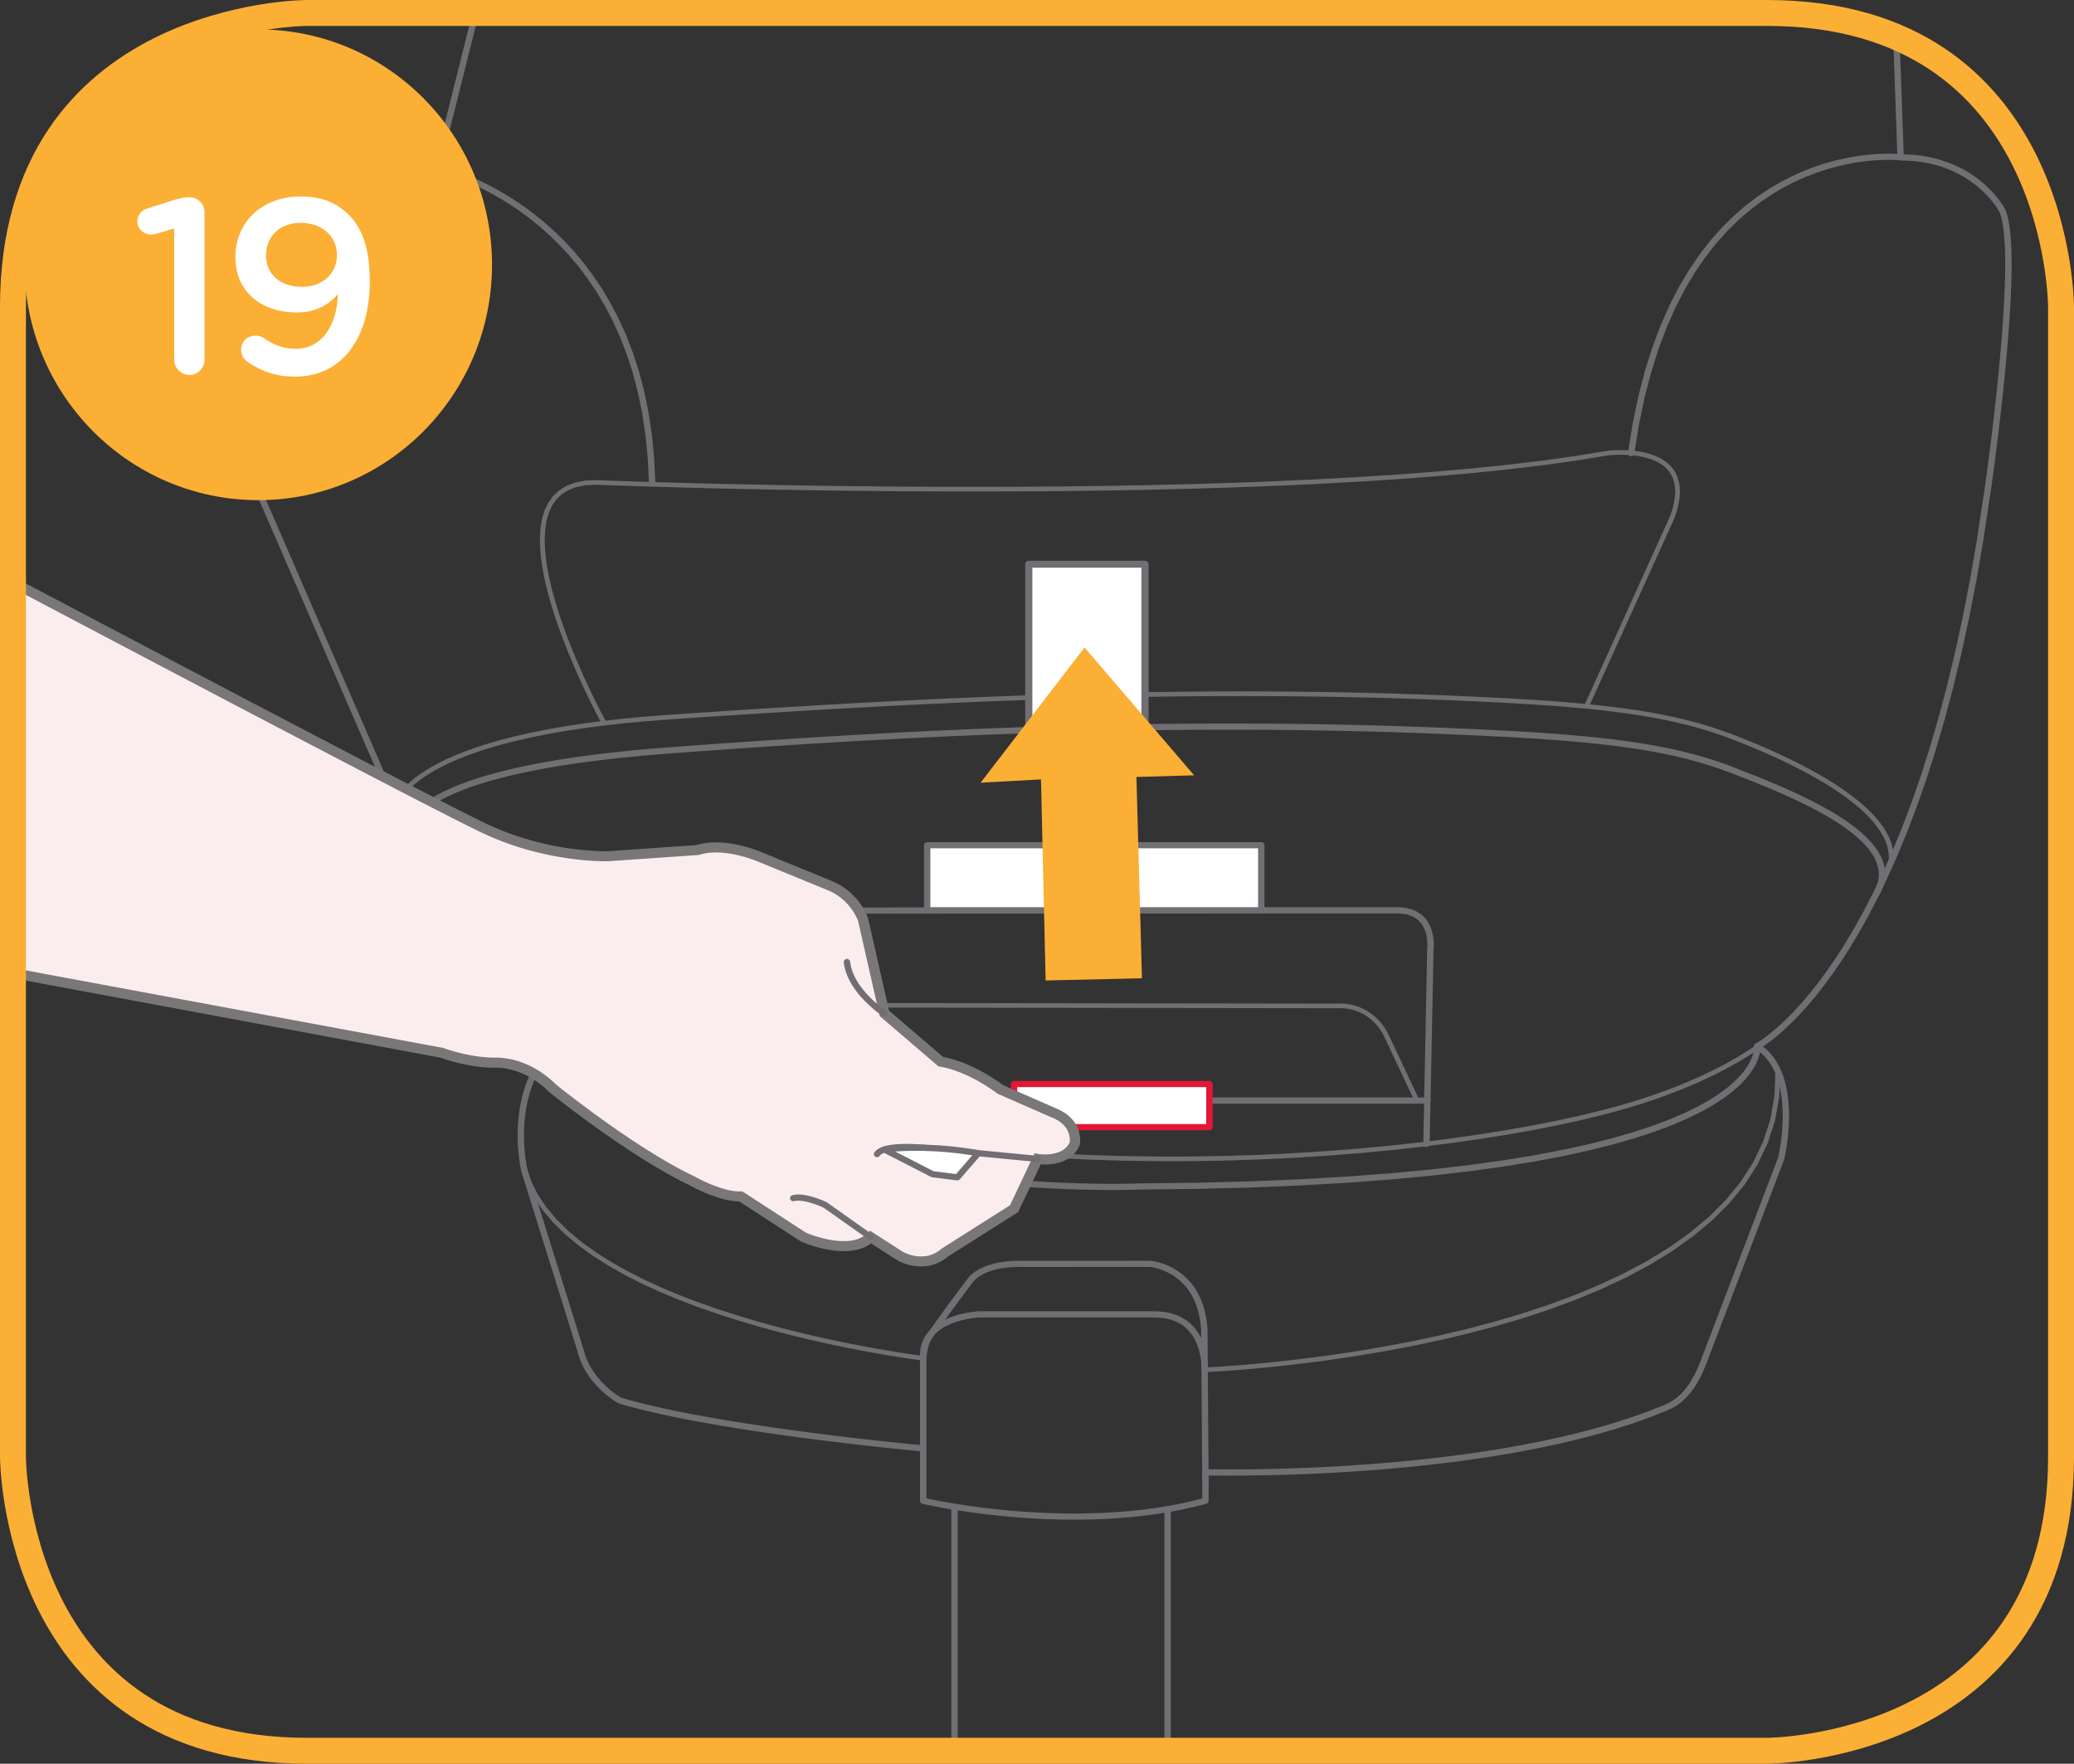 <?xml version="1.0" encoding="UTF-8"?>
<!DOCTYPE svg PUBLIC "-//W3C//DTD SVG 1.1//EN" "http://www.w3.org/Graphics/SVG/1.1/DTD/svg11.dtd">
<!-- Creator: CorelDRAW 2017 -->
<svg xmlns="http://www.w3.org/2000/svg" xml:space="preserve" width="35.283mm" height="30mm" version="1.1" style="shape-rendering:geometricPrecision; text-rendering:geometricPrecision; image-rendering:optimizeQuality; fill-rule:evenodd; clip-rule:evenodd"
viewBox="0 0 1024.34 870.96"
 xmlns:xlink="http://www.w3.org/1999/xlink">
 <rect x="0" y="0" width="1024.34" height="870.96" fill="#333333" stroke="none"/>
 <defs>
  <style type="text/css">
   <![CDATA[
    .str0 {stroke:#FBAF34;stroke-width:12.8;stroke-miterlimit:4}
    .str1 {stroke:#FBAF34;stroke-width:7.26;stroke-miterlimit:4}
    .fil2 {fill:none;fill-rule:nonzero}
    .fil0 {fill:#716F73;fill-rule:nonzero}
    .fil3 {fill:#E31736;fill-rule:nonzero}
    .fil6 {fill:#FBAF34;fill-rule:nonzero}
    .fil1 {fill:white;fill-rule:nonzero}
    .fil4 {fill:#FBEDEE;fill-rule:nonzero}
    .fil5 {fill:#797777;fill-rule:nonzero}
   ]]>
  </style>
 </defs>
 <g id="Слой_x0020_1">
  <g>
   <path class="fil0" d="M233.41 6.04c0.2,-0.82 1.06,-1.32 1.9,-1.12 0.84,0.2 1.36,1.02 1.16,1.84l-3.06 -0.72zm-19.17 76.62l19.17 -76.62 3.06 0.72 -19.17 76.62 -1.97 1.11 -1.09 -1.83zm3.06 0.72c-0.2,0.82 -1.06,1.32 -1.9,1.12 -0.84,-0.2 -1.36,-1.02 -1.16,-1.84l3.06 0.72zm-14.48 -5.63l13.39 3.8 -0.88 2.93 -13.39 -3.8 -0.01 -0 0.89 -2.93zm-0.88 2.93c-0.83,-0.24 -1.31,-1.09 -1.07,-1.9 0.24,-0.81 1.12,-1.27 1.95,-1.04l-0.88 2.93zm-46.89 15.76l-2.98 -0.97 0.04 -0.1 0.05 -0.12 0.12 -0.25 0.19 -0.39 0.28 -0.52 0.35 -0.63 0.44 -0.73 0.52 -0.83 0.62 -0.91 0.71 -0.97 0.8 -1.03 0.9 -1.07 1 -1.09 1.1 -1.12 1.21 -1.12 1.32 -1.11 1.43 -1.09 1.54 -1.07 1.66 -1.02 1.78 -0.96 1.9 -0.89 2.02 -0.81 2.15 -0.71 2.27 -0.6 2.4 -0.48 2.53 -0.35 2.66 -0.2 2.79 -0.05 2.92 0.12 3.06 0.3 3.2 0.49 3.33 0.7 3.47 0.91 -0.89 2.93 -3.32 -0.87 -3.17 -0.66 -3.02 -0.46 -2.88 -0.28 -2.74 -0.11 -2.6 0.05 -2.47 0.19 -2.33 0.32 -2.21 0.44 -2.08 0.55 -1.96 0.65 -1.85 0.74 -1.73 0.81 -1.63 0.88 -1.51 0.93 -1.41 0.97 -1.31 1 -1.2 1.02 -1.11 1.02 -1.01 1.02 -0.92 1.01 -0.82 0.98 -0.73 0.94 -0.65 0.89 -0.56 0.83 -0.48 0.75 -0.4 0.66 -0.32 0.57 -0.24 0.45 -0.17 0.33 -0.1 0.2 -0.02 0.04 0.04 -0.1zm-0.04 0.1c-0.33,0.78 -1.26,1.14 -2.06,0.82 -0.8,-0.33 -1.18,-1.22 -0.84,-2l2.9 1.18zm-28.93 74.25l25.99 -75.32 2.98 0.97 -25.99 75.32 -3.03 -0.83 0.04 -0.14zm2.98 0.97c-0.27,0.8 -1.17,1.23 -1.99,0.96 -0.82,-0.27 -1.27,-1.14 -0.99,-1.93l2.98 0.97zm-0.04 69.68l-2.9 1.18 -0.08 -0.23 -0.03 -0.11 -0.08 -0.31 -0.11 -0.5 -0.15 -0.67 -0.18 -0.86 -0.21 -1.03 -0.23 -1.2 -0.25 -1.35 -0.26 -1.51 -0.27 -1.66 -0.27 -1.8 -0.27 -1.94 -0.26 -2.07 -0.25 -2.19 -0.24 -2.31 -0.22 -2.42 -0.19 -2.53 -0.16 -2.64 -0.12 -2.73 -0.08 -2.82 -0.04 -2.91 0.01 -2.99 0.06 -3.06 0.12 -3.13 0.19 -3.19 0.26 -3.24 0.33 -3.29 0.41 -3.34 0.49 -3.38 0.58 -3.41 0.67 -3.43 0.77 -3.45 3.07 0.69 -0.75 3.38 -0.66 3.36 -0.57 3.34 -0.48 3.31 -0.4 3.27 -0.32 3.23 -0.25 3.18 -0.18 3.13 -0.12 3.07 -0.06 3 -0.01 2.94 0.04 2.86 0.08 2.78 0.12 2.69 0.16 2.59 0.19 2.49 0.21 2.38 0.23 2.28 0.25 2.15 0.26 2.04 0.27 1.9 0.27 1.77 0.26 1.63 0.26 1.47 0.24 1.32 0.23 1.17 0.21 1 0.18 0.83 0.15 0.66 0.11 0.47 0.07 0.28 0.02 0.09 -0.08 -0.23zm0.08 0.23c0.21,0.82 -0.31,1.65 -1.16,1.85 -0.84,0.2 -1.7,-0.3 -1.9,-1.12l3.06 -0.73zm78.92 189.63l-81.9 -188.68 2.9 -1.18 81.9 188.68 0.01 0.01 -2.91 1.17zm2.9 -1.18c0.34,0.78 -0.04,1.68 -0.84,2 -0.8,0.33 -1.73,-0.04 -2.06,-0.82l2.9 -1.18zm66.56 83.87l-2.15 -2.23 0.3 2.44 -0.15 -0.08 -0.37 -0.21 -0.6 -0.35 -0.81 -0.5 -1.01 -0.64 -1.2 -0.79 -1.38 -0.94 -1.55 -1.09 -1.72 -1.24 -1.86 -1.4 -2 -1.56 -2.13 -1.72 -2.24 -1.89 -2.35 -2.05 -2.44 -2.22 -2.53 -2.4 -2.61 -2.57 -2.67 -2.75 -2.72 -2.93 -2.76 -3.11 -2.8 -3.3 -2.81 -3.48 -2.82 -3.67 -2.82 -3.86 -2.81 -4.06 -2.79 -4.26 -2.76 -4.46 -2.71 -4.66 -2.66 -4.87 -2.59 -5.07 -2.51 -5.28 -2.43 -5.5 2.91 -1.16 2.39 5.42 2.47 5.21 2.55 5 2.62 4.8 2.67 4.59 2.71 4.39 2.74 4.19 2.77 4 2.78 3.81 2.78 3.61 2.77 3.43 2.75 3.24 2.72 3.06 2.67 2.88 2.62 2.7 2.56 2.52 2.49 2.35 2.4 2.18 2.31 2.01 2.2 1.85 2.08 1.69 1.96 1.52 1.82 1.37 1.67 1.21 1.51 1.06 1.34 0.91 1.16 0.76 0.97 0.62 0.77 0.47 0.56 0.33 0.34 0.19 0.1 0.06 0.3 2.44zm-0.3 -2.44c0.76,0.41 1.02,1.35 0.6,2.08 -0.42,0.73 -1.39,0.99 -2.15,0.58l1.54 -2.66zm-16.59 66.32l-3.01 0.89 -0.02 -0.08 -0.03 -0.14 -0.08 -0.36 -0.13 -0.57 -0.16 -0.79 -0.18 -0.98 -0.2 -1.17 -0.21 -1.35 -0.21 -1.51 -0.2 -1.67 -0.17 -1.82 -0.15 -1.95 -0.11 -2.08 -0.06 -2.19 -0.01 -2.3 0.06 -2.4 0.13 -2.49 0.21 -2.56 0.3 -2.63 0.4 -2.68 0.51 -2.73 0.63 -2.76 0.76 -2.79 0.9 -2.8 1.04 -2.81 1.2 -2.81 1.37 -2.79 1.54 -2.76 1.72 -2.73 1.91 -2.67 2.12 -2.62 2.33 -2.54 2.54 -2.46 2.15 2.23 -2.4 2.33 -2.2 2.4 -2 2.48 -1.81 2.53 -1.63 2.58 -1.46 2.62 -1.3 2.65 -1.14 2.67 -1 2.68 -0.86 2.68 -0.73 2.67 -0.6 2.65 -0.5 2.62 -0.39 2.58 -0.29 2.53 -0.2 2.46 -0.12 2.4 -0.06 2.32 0.01 2.22 0.06 2.12 0.1 2.01 0.15 1.89 0.17 1.75 0.19 1.61 0.2 1.46 0.2 1.29 0.19 1.12 0.18 0.93 0.15 0.75 0.12 0.54 0.08 0.33 0.02 0.09 -0.02 -0.08zm0.02 0.08c0.21,0.82 -0.31,1.65 -1.15,1.85 -0.84,0.2 -1.7,-0.3 -1.91,-1.12l3.06 -0.73zm24.53 89.06l-27.56 -88.25 3.01 -0.89 27.56 88.25 0.03 0.1 -3.04 0.78zm3.01 -0.89c0.25,0.81 -0.22,1.66 -1.05,1.91 -0.83,0.24 -1.71,-0.21 -1.96,-1.02l3.01 -0.89zm18.64 24.09l-0.92 2.92 -0.3 -0.12 -0.07 -0.04 -0.15 -0.08 -0.22 -0.12 -0.31 -0.18 -0.38 -0.23 -0.45 -0.28 -0.51 -0.33 -0.57 -0.38 -0.62 -0.43 -0.67 -0.48 -0.71 -0.53 -0.75 -0.58 -0.78 -0.63 -0.81 -0.69 -0.84 -0.73 -0.85 -0.79 -0.86 -0.83 -0.87 -0.89 -0.87 -0.94 -0.87 -0.99 -0.87 -1.04 -0.84 -1.09 -0.83 -1.14 -0.81 -1.2 -0.78 -1.25 -0.74 -1.3 -0.7 -1.36 -0.65 -1.41 -0.61 -1.46 -0.55 -1.51 -0.49 -1.56 -0.42 -1.61 3.07 -0.68 0.39 1.47 0.45 1.43 0.5 1.38 0.55 1.34 0.6 1.29 0.64 1.24 0.69 1.2 0.72 1.15 0.74 1.11 0.77 1.06 0.79 1.01 0.8 0.97 0.81 0.92 0.82 0.88 0.81 0.83 0.81 0.79 0.8 0.73 0.78 0.69 0.76 0.64 0.74 0.59 0.7 0.55 0.67 0.5 0.63 0.45 0.58 0.4 0.53 0.36 0.47 0.3 0.41 0.26 0.34 0.21 0.27 0.16 0.21 0.12 0.12 0.07 0.02 0.01 -0.3 -0.12zm0.3 0.12c0.76,0.4 1.04,1.34 0.62,2.08 -0.42,0.74 -1.38,1.01 -2.14,0.61l1.52 -2.68zm150.45 24.92l-3.15 0 1.43 1.52 -0.3 -0.03 -0.86 -0.08 -1.39 -0.13 -1.9 -0.18 -2.37 -0.24 -2.83 -0.28 -3.25 -0.33 -3.64 -0.38 -4.01 -0.43 -4.35 -0.48 -4.66 -0.52 -4.95 -0.57 -5.2 -0.62 -5.43 -0.66 -5.63 -0.7 -5.8 -0.74 -5.94 -0.79 -6.06 -0.83 -6.15 -0.87 -6.21 -0.91 -6.24 -0.95 -6.24 -0.99 -6.22 -1.03 -6.17 -1.06 -6.09 -1.11 -5.98 -1.14 -5.84 -1.18 -5.68 -1.21 -5.49 -1.25 -5.28 -1.28 -5.03 -1.32 -4.76 -1.35 0.92 -2.92 4.69 1.33 4.97 1.3 5.23 1.27 5.45 1.24 5.64 1.2 5.81 1.17 5.95 1.13 6.06 1.1 6.14 1.06 6.2 1.02 6.22 0.99 6.22 0.95 6.19 0.91 6.13 0.87 6.05 0.83 5.93 0.79 5.79 0.74 5.61 0.7 5.42 0.66 5.19 0.62 4.94 0.57 4.66 0.52 4.34 0.48 4.01 0.43 3.64 0.38 3.25 0.33 2.82 0.28 2.37 0.23 1.89 0.18 1.39 0.13 0.85 0.08 0.28 0.03 1.43 1.52zm-1.43 -1.52c0.87,0.08 1.5,0.82 1.42,1.66 -0.08,0.84 -0.85,1.46 -1.71,1.38l0.29 -3.04zm-1.72 27.39l0 -25.87 3.15 0 0 25.87 -1.95 1.49 -1.21 -1.49zm3.15 0c0,0.84 -0.71,1.53 -1.58,1.53 -0.87,0 -1.58,-0.69 -1.58,-1.53l3.15 0zm136.24 0l3.15 0 -1.15 1.47 -6.12 1.56 -6.16 1.36 -6.19 1.17 -6.2 0.99 -6.2 0.82 -6.18 0.66 -6.15 0.52 -6.1 0.37 -6.03 0.25 -5.95 0.13 -5.85 0.02 -5.74 -0.08 -5.61 -0.17 -5.47 -0.26 -5.31 -0.32 -5.14 -0.39 -4.95 -0.43 -4.74 -0.48 -4.52 -0.51 -4.28 -0.53 -4.03 -0.55 -3.76 -0.55 -3.48 -0.54 -3.18 -0.53 -2.87 -0.5 -2.53 -0.46 -2.19 -0.42 -1.83 -0.37 -1.45 -0.3 -1.06 -0.23 -0.65 -0.14 -0.23 -0.05 0.74 -2.97 0.2 0.05 0.63 0.14 1.04 0.22 1.43 0.3 1.8 0.36 2.17 0.42 2.51 0.46 2.84 0.5 3.15 0.52 3.45 0.54 3.73 0.55 4 0.54 4.25 0.53 4.48 0.51 4.7 0.48 4.9 0.43 5.1 0.38 5.27 0.32 5.42 0.25 5.56 0.17 5.69 0.08 5.79 -0.02 5.89 -0.13 5.96 -0.24 6.03 -0.37 6.08 -0.51 6.1 -0.65 6.12 -0.81 6.12 -0.98 6.1 -1.15 6.06 -1.34 6.02 -1.53 -1.15 1.47zm1.15 -1.47c0.84,-0.23 1.71,0.25 1.94,1.06 0.24,0.81 -0.25,1.66 -1.09,1.88l-0.85 -2.94zm2 -12.62l0 14.1 -3.15 0 0 -14.1 1.62 -1.53 1.53 1.53zm-3.15 0c0,-0.84 0.71,-1.53 1.58,-1.53 0.87,0 1.58,0.69 1.58,1.53l-3.15 0zm228.44 -33.35l1.25 2.8 0 0 -8.23 3.27 -8.52 3.05 -8.78 2.82 -8.99 2.61 -9.18 2.41 -9.32 2.21 -9.43 2.02 -9.5 1.85 -9.54 1.68 -9.55 1.51 -9.51 1.36 -9.44 1.21 -9.33 1.08 -9.19 0.95 -9.01 0.82 -8.79 0.71 -8.54 0.6 -8.25 0.51 -7.93 0.42 -7.57 0.34 -7.17 0.26 -6.74 0.2 -6.27 0.14 -5.77 0.09 -5.22 0.05 -4.65 0.02 -4.03 -0.01 -3.38 -0.02 -2.7 -0.03 -1.97 -0.03 -1.21 -0.02 -0.42 -0.01 0.09 -3.05 0.4 0.01 1.2 0.02 1.96 0.03 2.68 0.03 3.36 0.02 4.02 0.01 4.63 -0.02 5.21 -0.05 5.75 -0.09 6.25 -0.14 6.72 -0.2 7.15 -0.26 7.55 -0.34 7.91 -0.42 8.22 -0.51 8.52 -0.6 8.76 -0.71 8.98 -0.82 9.15 -0.94 9.29 -1.07 9.4 -1.21 9.46 -1.35 9.49 -1.51 9.48 -1.67 9.44 -1.83 9.37 -2.01 9.25 -2.19 9.1 -2.39 8.91 -2.59 8.68 -2.79 8.42 -3 8.12 -3.23 0 0zm0 0c0.8,-0.33 1.73,0.02 2.07,0.8 0.35,0.77 -0.02,1.68 -0.82,2.01l-1.25 -2.8zm17.37 -20.8l2.96 1.06 -0.01 0.02 -0.53 1.29 -0.53 1.24 -0.54 1.2 -0.54 1.15 -0.55 1.1 -0.55 1.06 -0.56 1.01 -0.56 0.98 -0.57 0.93 -0.57 0.89 -0.58 0.85 -0.58 0.82 -0.59 0.78 -0.59 0.74 -0.59 0.71 -0.6 0.68 -0.6 0.64 -0.6 0.61 -0.61 0.58 -0.62 0.55 -0.62 0.53 -0.62 0.5 -0.63 0.47 -0.62 0.44 -0.63 0.42 -0.64 0.4 -0.63 0.37 -0.64 0.35 -0.64 0.33 -0.64 0.31 -0.64 0.29 -0.64 0.28 -1.25 -2.8 0.58 -0.25 0.57 -0.26 0.57 -0.28 0.57 -0.3 0.56 -0.31 0.56 -0.33 0.56 -0.35 0.55 -0.37 0.55 -0.39 0.55 -0.42 0.55 -0.44 0.55 -0.46 0.55 -0.49 0.55 -0.52 0.55 -0.55 0.55 -0.58 0.54 -0.61 0.54 -0.65 0.54 -0.68 0.53 -0.71 0.54 -0.76 0.54 -0.8 0.53 -0.83 0.53 -0.87 0.53 -0.92 0.53 -0.96 0.53 -1 0.52 -1.05 0.52 -1.1 0.52 -1.15 0.52 -1.2 0.51 -1.25 -0.01 0.02zm0.01 -0.02c0.31,-0.78 1.23,-1.17 2.04,-0.87 0.81,0.3 1.21,1.19 0.89,1.98l-2.93 -1.11zm41.53 -100.1l-38.59 101.19 -2.96 -1.06 38.59 -101.19 3.01 0.89 -0.06 0.18zm-2.96 -1.06c0.3,-0.79 1.21,-1.2 2.02,-0.9 0.82,0.29 1.23,1.18 0.93,1.97l-2.96 -1.06zm-11.08 -56.36l1.48 2.7 0.11 -2.64 2.1 1.45 1.9 1.61 1.72 1.76 1.54 1.89 1.37 2 1.2 2.1 1.05 2.18 0.9 2.25 0.77 2.31 0.64 2.35 0.52 2.37 0.42 2.4 0.32 2.4 0.23 2.4 0.15 2.38 0.07 2.34 0.01 2.3 -0.05 2.25 -0.1 2.17 -0.15 2.1 -0.18 2 -0.2 1.89 -0.22 1.77 -0.23 1.64 -0.23 1.5 -0.23 1.34 -0.21 1.17 -0.19 0.99 -0.17 0.8 -0.13 0.59 -0.08 0.37 -0.03 0.14 -3.07 -0.71 0.03 -0.1 0.08 -0.34 0.12 -0.56 0.16 -0.76 0.19 -0.96 0.21 -1.14 0.22 -1.3 0.23 -1.46 0.23 -1.6 0.21 -1.73 0.2 -1.84 0.17 -1.94 0.14 -2.03 0.1 -2.11 0.05 -2.17 -0.01 -2.22 -0.07 -2.26 -0.14 -2.28 -0.22 -2.29 -0.3 -2.28 -0.4 -2.27 -0.49 -2.24 -0.6 -2.19 -0.72 -2.14 -0.83 -2.07 -0.96 -1.99 -1.09 -1.9 -1.22 -1.79 -1.37 -1.68 -1.52 -1.55 -1.68 -1.42 -1.85 -1.28 0.11 -2.64zm-0.11 2.64c-0.73,-0.45 -0.95,-1.4 -0.48,-2.11 0.47,-0.71 1.44,-0.91 2.17,-0.46l-1.7 2.57zm112.69 -273.11l3.12 0.44 0 -0.01 -3.17 21.02 -3.43 19.95 -3.67 18.9 -3.89 17.88 -4.08 16.89 -4.25 15.92 -4.4 14.98 -4.51 14.07 -4.61 13.19 -4.69 12.33 -4.74 11.49 -4.76 10.69 -4.76 9.91 -4.74 9.16 -4.69 8.43 -4.63 7.73 -4.53 7.05 -4.42 6.41 -4.28 5.79 -4.11 5.2 -3.93 4.63 -3.71 4.09 -3.48 3.57 -3.22 3.09 -2.93 2.63 -2.62 2.19 -2.3 1.79 -1.94 1.41 -1.56 1.05 -1.16 0.73 -0.72 0.42 -0.29 0.16 -1.48 -2.7 0.17 -0.09 0.65 -0.38 1.07 -0.67 1.47 -1 1.86 -1.35 2.21 -1.72 2.54 -2.13 2.86 -2.56 3.14 -3.01 3.4 -3.5 3.64 -4.01 3.86 -4.55 4.05 -5.12 4.22 -5.71 4.36 -6.33 4.48 -6.97 4.58 -7.65 4.65 -8.35 4.7 -9.08 4.72 -9.82 4.73 -10.61 4.7 -11.41 4.66 -12.25 4.58 -13.11 4.49 -14 4.37 -14.91 4.23 -15.85 4.06 -16.82 3.88 -17.82 3.66 -18.84 3.42 -19.89 3.16 -20.96 0 -0.01zm-0 0.01c0.12,-0.83 0.91,-1.42 1.77,-1.31 0.86,0.11 1.47,0.89 1.35,1.72l-3.12 -0.41zm8.02 -139.87l2.83 -1.34 0.05 0.12 0.87 2.65 0.69 3.11 0.53 3.55 0.39 3.96 0.27 4.33 0.15 4.68 0.04 4.99 -0.06 5.26 -0.16 5.5 -0.24 5.7 -0.32 5.85 -0.39 5.98 -0.44 6.06 -0.5 6.11 -0.54 6.12 -0.57 6.08 -0.6 6.01 -0.62 5.91 -0.64 5.76 -0.64 5.57 -0.63 5.35 -0.62 5.08 -0.6 4.78 -0.57 4.44 -0.53 4.07 -0.49 3.65 -0.44 3.19 -0.37 2.7 -0.31 2.17 -0.23 1.6 -0.14 0.98 -0.05 0.34 -3.12 -0.44 0.05 -0.33 0.14 -0.98 0.23 -1.59 0.3 -2.16 0.37 -2.69 0.44 -3.19 0.49 -3.64 0.53 -4.06 0.57 -4.43 0.6 -4.78 0.62 -5.07 0.63 -5.34 0.64 -5.56 0.63 -5.75 0.62 -5.89 0.6 -6 0.57 -6.06 0.54 -6.09 0.5 -6.08 0.44 -6.04 0.38 -5.95 0.32 -5.82 0.24 -5.66 0.16 -5.46 0.06 -5.21 -0.04 -4.93 -0.15 -4.6 -0.26 -4.24 -0.38 -3.83 -0.51 -3.37 -0.63 -2.87 -0.75 -2.31 0.05 0.12zm-0.05 -0.12c-0.31,-0.78 0.09,-1.67 0.9,-1.98 0.81,-0.3 1.73,0.08 2.04,0.87l-2.94 1.11zm-50.5 -27.13l3.15 -0.1 -1.57 -1.47 3.47 0.08 3.34 0.23 3.2 0.37 3.07 0.5 2.94 0.62 2.81 0.73 2.68 0.83 2.55 0.92 2.43 1 2.31 1.07 2.18 1.13 2.06 1.18 1.94 1.22 1.82 1.25 1.71 1.27 1.59 1.28 1.48 1.28 1.37 1.27 1.27 1.26 1.16 1.22 1.05 1.18 0.96 1.13 0.85 1.07 0.76 1 0.66 0.93 0.57 0.84 0.48 0.73 0.39 0.63 0.3 0.51 0.22 0.39 0.13 0.24 0.06 0.11 -2.83 1.34 -0.02 -0.04 -0.11 -0.21 -0.18 -0.33 -0.27 -0.46 -0.35 -0.57 -0.44 -0.68 -0.53 -0.78 -0.62 -0.86 -0.71 -0.94 -0.81 -1.01 -0.9 -1.07 -1 -1.12 -1.09 -1.15 -1.2 -1.18 -1.3 -1.2 -1.4 -1.21 -1.51 -1.21 -1.61 -1.2 -1.72 -1.18 -1.83 -1.15 -1.94 -1.11 -2.06 -1.07 -2.18 -1.01 -2.29 -0.95 -2.42 -0.87 -2.54 -0.79 -2.66 -0.69 -2.8 -0.59 -2.92 -0.47 -3.06 -0.35 -3.19 -0.22 -3.33 -0.08 -1.57 -1.47zm1.57 1.47c-0.87,0 -1.58,-0.69 -1.58,-1.53 0,-0.84 0.71,-1.53 1.58,-1.53l0 3.05zm-0.54 -61.01l2.11 59.43 -3.15 0.1 -2.11 -59.43 3.15 -0.1zm-3.15 0.1c-0.03,-0.84 0.65,-1.55 1.52,-1.58 0.87,-0.03 1.6,0.63 1.63,1.47l-3.15 0.1z"/>
  </g>
  <g>
   <path class="fil0" d="M203.1 412.13c0.25,0.81 -0.22,1.66 -1.05,1.91 -0.83,0.24 -1.71,-0.21 -1.96,-1.02l3.01 -0.89zm126.73 -43.05l0.24 3.05 0 0 -12.51 1.03 -11.66 1.14 -10.85 1.25 -10.07 1.35 -9.32 1.43 -8.59 1.51 -7.89 1.57 -7.22 1.62 -6.58 1.67 -5.97 1.7 -5.39 1.73 -4.84 1.74 -4.31 1.74 -3.81 1.74 -3.35 1.72 -2.91 1.69 -2.5 1.65 -2.12 1.6 -1.77 1.54 -1.45 1.47 -1.17 1.39 -0.91 1.3 -0.69 1.2 -0.5 1.09 -0.33 0.98 -0.2 0.86 -0.1 0.74 -0.03 0.6 0.02 0.46 0.04 0.32 0.04 0.17 -0.01 -0.03 -3.01 0.89 -0.06 -0.21 -0.07 -0.36 -0.06 -0.55 -0.03 -0.71 0.04 -0.87 0.14 -1 0.27 -1.14 0.43 -1.25 0.62 -1.35 0.82 -1.44 1.07 -1.52 1.33 -1.58 1.62 -1.65 1.95 -1.69 2.28 -1.73 2.66 -1.76 3.06 -1.78 3.49 -1.79 3.95 -1.8 4.43 -1.8 4.95 -1.78 5.5 -1.76 6.07 -1.73 6.68 -1.69 7.3 -1.64 7.97 -1.59 8.66 -1.52 9.38 -1.44 10.13 -1.35 10.91 -1.26 11.71 -1.15 12.55 -1.04 0 0zm0 0c0.87,-0.06 1.63,0.57 1.69,1.41 0.07,0.84 -0.58,1.58 -1.45,1.64l-0.24 -3.05zm411.29 -8.37l-0.17 3.05 0 0 -13.06 -0.64 -13.01 -0.58 -12.96 -0.51 -12.92 -0.44 -12.88 -0.37 -12.84 -0.3 -12.81 -0.24 -12.78 -0.18 -12.76 -0.11 -12.73 -0.05 -12.72 0.01 -12.71 0.06 -12.69 0.12 -12.69 0.18 -12.68 0.24 -12.68 0.29 -12.69 0.34 -12.7 0.39 -12.71 0.44 -12.72 0.49 -12.74 0.54 -12.76 0.58 -12.79 0.63 -12.82 0.67 -12.85 0.71 -12.88 0.76 -12.93 0.8 -12.97 0.84 -13.02 0.87 -13.07 0.91 -13.12 0.94 -13.18 0.98 -0.24 -3.05 13.19 -0.98 13.13 -0.94 13.08 -0.91 13.02 -0.87 12.98 -0.84 12.94 -0.8 12.9 -0.76 12.86 -0.71 12.83 -0.68 12.8 -0.63 12.77 -0.58 12.75 -0.54 12.73 -0.49 12.72 -0.44 12.71 -0.39 12.7 -0.34 12.7 -0.29 12.7 -0.24 12.7 -0.18 12.71 -0.12 12.72 -0.06 12.74 -0.01 12.75 0.05 12.77 0.11 12.8 0.18 12.83 0.24 12.86 0.3 12.89 0.37 12.93 0.44 12.98 0.51 13.02 0.58 13.07 0.65 0 0zm0 0c0.87,0.04 1.54,0.77 1.49,1.61 -0.05,0.84 -0.79,1.49 -1.66,1.44l0.17 -3.05zm115.47 18.37l-1.16 2.84 0 0 -2.53 -0.95 -2.54 -0.92 -2.57 -0.89 -2.6 -0.86 -2.63 -0.83 -2.67 -0.8 -2.71 -0.77 -2.76 -0.75 -2.82 -0.72 -2.88 -0.69 -2.94 -0.67 -3 -0.64 -3.08 -0.62 -3.16 -0.6 -3.24 -0.57 -3.32 -0.55 -3.42 -0.53 -3.52 -0.51 -3.62 -0.48 -3.72 -0.47 -3.84 -0.45 -3.95 -0.43 -4.07 -0.41 -4.2 -0.4 -4.33 -0.38 -4.46 -0.37 -4.6 -0.35 -4.75 -0.34 -4.9 -0.33 -5.05 -0.31 -5.21 -0.3 -5.37 -0.29 0.17 -3.05 5.39 0.29 5.22 0.3 5.07 0.31 4.91 0.33 4.76 0.34 4.62 0.35 4.49 0.37 4.35 0.38 4.22 0.4 4.1 0.42 3.97 0.43 3.86 0.45 3.75 0.47 3.65 0.49 3.55 0.51 3.45 0.53 3.36 0.55 3.28 0.57 3.2 0.6 3.12 0.62 3.05 0.65 2.98 0.67 2.92 0.7 2.86 0.73 2.8 0.76 2.76 0.78 2.72 0.81 2.67 0.84 2.64 0.87 2.61 0.91 2.58 0.93 2.57 0.97 0 0zm0 0c0.81,0.31 1.2,1.2 0.88,1.98 -0.32,0.78 -1.24,1.17 -2.04,0.86l1.16 -2.84zm70.98 63.93l-2.67 -1.62 1.32 -2.33 0.93 -2.28 0.58 -2.23 0.24 -2.19 -0.08 -2.15 -0.38 -2.14 -0.67 -2.13 -0.95 -2.12 -1.23 -2.11 -1.5 -2.1 -1.75 -2.08 -1.98 -2.06 -2.21 -2.04 -2.41 -2.01 -2.6 -1.98 -2.77 -1.95 -2.93 -1.91 -3.06 -1.88 -3.19 -1.84 -3.29 -1.8 -3.38 -1.76 -3.45 -1.72 -3.5 -1.67 -3.54 -1.63 -3.56 -1.59 -3.57 -1.54 -3.56 -1.5 -3.52 -1.45 -3.48 -1.4 -3.42 -1.35 -3.34 -1.3 -3.25 -1.26 1.16 -2.84 3.26 1.26 3.35 1.31 3.43 1.36 3.5 1.41 3.55 1.46 3.58 1.51 3.6 1.56 3.6 1.6 3.58 1.65 3.55 1.7 3.5 1.74 3.43 1.79 3.35 1.83 3.25 1.88 3.14 1.92 3.01 1.96 2.87 2.01 2.7 2.06 2.53 2.1 2.33 2.15 2.12 2.2 1.89 2.25 1.65 2.31 1.38 2.37 1.09 2.42 0.78 2.48 0.45 2.54 0.09 2.58 -0.29 2.62 -0.69 2.63 -1.09 2.64 -1.5 2.64zm0 0c-0.46,0.71 -1.43,0.93 -2.17,0.48 -0.74,-0.45 -0.96,-1.39 -0.5,-2.1l2.67 1.62z"/>
  </g>
  <g>
   <path class="fil0" d="M866.27 516.89c-0.12,-0.83 0.49,-1.61 1.35,-1.72 0.86,-0.11 1.66,0.47 1.77,1.31l-3.12 0.41zm-303.93 70.55l-0.14 -3.05 0.06 0 28.57 -0.33 26.73 -0.69 24.95 -1.04 23.23 -1.34 21.57 -1.64 19.97 -1.9 18.44 -2.14 16.96 -2.35 15.54 -2.55 14.19 -2.71 12.9 -2.85 11.67 -2.97 10.49 -3.05 9.38 -3.12 8.33 -3.16 7.34 -3.18 6.41 -3.16 5.55 -3.13 4.74 -3.07 4 -2.98 3.32 -2.87 2.71 -2.73 2.15 -2.56 1.66 -2.38 1.24 -2.17 0.88 -1.93 0.58 -1.68 0.34 -1.4 0.17 -1.11 0.05 -0.8 -0.01 -0.47 -0.01 -0.04 3.12 -0.41 0.03 0.35 0.01 0.66 -0.06 1.03 -0.2 1.36 -0.41 1.67 -0.67 1.95 -0.99 2.19 -1.38 2.4 -1.82 2.6 -2.32 2.76 -2.88 2.9 -3.5 3.02 -4.17 3.11 -4.91 3.18 -5.7 3.22 -6.56 3.24 -7.48 3.24 -8.46 3.21 -9.5 3.16 -10.6 3.09 -11.76 2.99 -12.99 2.87 -14.28 2.73 -15.63 2.56 -17.03 2.37 -18.51 2.15 -20.04 1.9 -21.63 1.64 -23.28 1.35 -25 1.04 -26.78 0.69 -28.61 0.33 0.06 0zm-0.06 0c-0.87,0 -1.58,-0.68 -1.58,-1.52 -0,-0.84 0.7,-1.53 1.56,-1.54l0.02 3.05zm-286.85 -73.36l1.94 -2.41 10.11 7.26 10.49 6.76 10.83 6.29 11.13 5.83 11.37 5.39 11.57 4.96 11.73 4.55 11.84 4.16 11.89 3.79 11.91 3.43 11.88 3.09 11.8 2.77 11.68 2.46 11.51 2.17 11.29 1.91 11.03 1.65 10.72 1.41 10.36 1.2 9.96 0.99 9.51 0.82 9.02 0.65 8.47 0.5 7.89 0.37 7.25 0.26 6.57 0.16 5.84 0.08 5.07 0.02 4.25 -0.02 3.38 -0.05 2.47 -0.06 1.51 -0.05 0.5 -0.02 0.14 3.05 -0.54 0.02 -1.54 0.05 -2.49 0.06 -3.41 0.05 -4.28 0.02 -5.1 -0.02 -5.88 -0.08 -6.6 -0.16 -7.28 -0.26 -7.93 -0.37 -8.51 -0.5 -9.06 -0.65 -9.55 -0.82 -10.01 -1 -10.41 -1.2 -10.77 -1.42 -11.08 -1.66 -11.35 -1.91 -11.57 -2.19 -11.75 -2.48 -11.88 -2.78 -11.96 -3.11 -12 -3.45 -11.98 -3.81 -11.93 -4.19 -11.83 -4.59 -11.68 -5.01 -11.48 -5.44 -11.24 -5.89 -10.95 -6.36 -10.63 -6.85 -10.24 -7.35zm0 0c-0.68,-0.52 -0.8,-1.48 -0.27,-2.15 0.53,-0.66 1.53,-0.78 2.21,-0.26l-1.94 2.41z"/>
  </g>
  <g>
   <path class="fil0" d="M457.54 715.25c0,0.84 -0.71,1.53 -1.58,1.53 -0.87,0 -1.58,-0.69 -1.58,-1.53l3.15 0zm0 -44.49l0 44.49 -3.15 0 0 -44.49 0.01 -0.11 3.15 0.11zm-3.15 0c0,-0.84 0.71,-1.53 1.58,-1.53 0.87,0 1.58,0.69 1.58,1.53l-3.15 0zm2.46 -10.14l2.72 1.54 0 0 -0.12 0.22 -0.12 0.24 -0.12 0.27 -0.12 0.29 -0.12 0.31 -0.12 0.33 -0.1 0.33 -0.1 0.35 -0.1 0.36 -0.1 0.36 -0.09 0.36 -0.08 0.37 -0.08 0.38 -0.08 0.36 -0.07 0.36 -0.06 0.36 -0.06 0.36 -0.06 0.35 -0.05 0.33 -0.04 0.31 -0.04 0.3 -0.04 0.29 -0.03 0.27 -0.03 0.24 -0.02 0.22 -0.02 0.21 -0.02 0.18 -0.01 0.12 -0.01 0.12 -0.01 0.09 -0 0.06 -0 0.01 -3.14 -0.23 0 -0.02 0 -0.06 0.01 -0.09 0.01 -0.12 0.02 -0.18 0.02 -0.18 0.02 -0.21 0.03 -0.24 0.03 -0.27 0.04 -0.29 0.04 -0.3 0.04 -0.32 0.05 -0.35 0.06 -0.36 0.06 -0.37 0.06 -0.38 0.07 -0.39 0.07 -0.4 0.08 -0.41 0.09 -0.41 0.09 -0.4 0.1 -0.42 0.11 -0.42 0.11 -0.4 0.12 -0.4 0.13 -0.41 0.14 -0.39 0.15 -0.38 0.16 -0.38 0.17 -0.37 0.18 -0.36 0.2 -0.35 0 0zm0 0c0.44,-0.73 1.41,-0.97 2.15,-0.55 0.75,0.42 1,1.36 0.56,2.09l-2.72 -1.54zm20.98 -29.07l2.71 1.56 -0.09 0.13 -0.05 0.06 -0.14 0.18 -0.23 0.31 -0.31 0.42 -0.39 0.52 -0.46 0.62 -0.53 0.7 -0.59 0.79 -0.65 0.86 -0.69 0.93 -0.74 0.99 -0.78 1.04 -0.81 1.09 -0.84 1.13 -0.86 1.16 -0.88 1.2 -0.89 1.21 -0.9 1.23 -0.9 1.23 -0.89 1.23 -0.89 1.22 -0.87 1.2 -0.84 1.18 -0.82 1.15 -0.79 1.11 -0.75 1.07 -0.71 1.02 -0.66 0.96 -0.6 0.9 -0.54 0.82 -0.48 0.74 -0.4 0.65 -2.72 -1.54 0.43 -0.7 0.5 -0.78 0.56 -0.85 0.62 -0.91 0.67 -0.98 0.71 -1.04 0.76 -1.08 0.8 -1.13 0.83 -1.16 0.85 -1.19 0.87 -1.21 0.89 -1.23 0.89 -1.23 0.91 -1.23 0.9 -1.23 0.89 -1.22 0.88 -1.2 0.87 -1.17 0.84 -1.14 0.81 -1.09 0.78 -1.05 0.74 -0.99 0.69 -0.93 0.65 -0.87 0.59 -0.79 0.53 -0.7 0.46 -0.62 0.39 -0.52 0.31 -0.42 0.23 -0.3 0.15 -0.19 0.05 -0.06 -0.09 0.13zm0.09 -0.13c0.51,-0.68 1.5,-0.82 2.2,-0.33 0.7,0.5 0.85,1.46 0.34,2.14l-2.54 -1.81zm27.26 -8.82l0 3.05 -0.04 0 -1.85 -0.02 -1.76 0.03 -1.67 0.07 -1.59 0.12 -1.51 0.16 -1.42 0.19 -1.34 0.23 -1.26 0.25 -1.19 0.28 -1.11 0.3 -1.04 0.33 -0.97 0.33 -0.9 0.35 -0.84 0.36 -0.78 0.37 -0.71 0.37 -0.65 0.37 -0.6 0.37 -0.54 0.36 -0.48 0.35 -0.43 0.33 -0.39 0.33 -0.34 0.3 -0.29 0.28 -0.25 0.26 -0.21 0.23 -0.17 0.2 -0.13 0.15 -0.09 0.12 -0.07 0.09 -0.01 0.02 0.01 -0.01 -2.71 -1.56 0.04 -0.06 0.08 -0.12 0.1 -0.14 0.15 -0.2 0.19 -0.24 0.23 -0.27 0.28 -0.3 0.32 -0.33 0.37 -0.35 0.42 -0.37 0.47 -0.39 0.53 -0.4 0.58 -0.42 0.64 -0.42 0.69 -0.42 0.75 -0.43 0.82 -0.42 0.88 -0.41 0.94 -0.41 1.01 -0.39 1.08 -0.37 1.15 -0.35 1.22 -0.33 1.29 -0.3 1.37 -0.28 1.44 -0.24 1.52 -0.2 1.6 -0.17 1.68 -0.12 1.77 -0.08 1.86 -0.03 1.94 0.02 -0.04 0zm0.04 0c0.87,0.02 1.55,0.72 1.53,1.56 -0.02,0.84 -0.75,1.51 -1.61,1.49l0.08 -3.05zm62.54 3.04l-62.58 0.02 0 -3.05 62.58 -0.02 0.1 0 -0.1 3.05zm0 -3.05c0.87,0 1.57,0.69 1.57,1.53 0,0.84 -0.71,1.53 -1.57,1.53l0 -3.05zm28.62 33.81l-3.15 0.02 0 0.09 -0.26 -2.72 -0.38 -2.55 -0.49 -2.39 -0.59 -2.23 -0.69 -2.08 -0.77 -1.93 -0.84 -1.79 -0.91 -1.66 -0.97 -1.53 -1.02 -1.41 -1.06 -1.3 -1.09 -1.18 -1.12 -1.08 -1.14 -0.98 -1.15 -0.89 -1.15 -0.79 -1.15 -0.71 -1.14 -0.63 -1.11 -0.55 -1.08 -0.48 -1.04 -0.42 -1 -0.36 -0.93 -0.3 -0.88 -0.25 -0.8 -0.2 -0.72 -0.16 -0.63 -0.12 -0.53 -0.09 -0.42 -0.06 -0.3 -0.03 -0.19 -0.02 -0.02 -0 0.2 -3.05 0.12 0.01 0.23 0.02 0.37 0.04 0.5 0.07 0.6 0.1 0.71 0.13 0.81 0.18 0.9 0.22 0.98 0.28 1.05 0.33 1.11 0.4 1.16 0.46 1.2 0.53 1.24 0.62 1.26 0.7 1.28 0.79 1.29 0.89 1.28 0.98 1.27 1.09 1.25 1.2 1.22 1.32 1.18 1.44 1.13 1.56 1.07 1.69 1 1.83 0.92 1.96 0.84 2.1 0.74 2.25 0.64 2.4 0.52 2.55 0.4 2.71 0.27 2.87 0 0.09zm-0 -0.09c0.06,0.84 -0.6,1.57 -1.47,1.63 -0.87,0.06 -1.62,-0.58 -1.68,-1.42l3.14 -0.2zm-2.59 75.85l-0.56 -75.73 3.15 -0.02 0.56 75.73 -3.15 0.02zm3.15 -0.02c0.01,0.84 -0.69,1.53 -1.56,1.54 -0.87,0.01 -1.58,-0.67 -1.59,-1.52l3.15 -0.02z"/>
  </g>
  <g>
   <path class="fil0" d="M456.11 669.62c0.65,0.08 1.11,0.65 1.03,1.28 -0.08,0.63 -0.67,1.07 -1.32,1l0.29 -2.28zm-200.06 -108.57l2.36 0.12 0.17 7.63 1.29 7.28 2.33 6.95 3.31 6.64 4.22 6.34 5.05 6.03 5.82 5.74 6.52 5.44 7.14 5.15 7.68 4.87 8.16 4.59 8.55 4.31 8.87 4.04 9.11 3.78 9.28 3.51 9.37 3.26 9.39 3.02 9.33 2.77 9.19 2.54 8.98 2.31 8.7 2.09 8.34 1.87 7.9 1.66 7.39 1.46 6.8 1.26 6.13 1.07 5.4 0.89 4.58 0.71 3.7 0.54 2.73 0.38 1.69 0.22 0.57 0.07 -0.29 2.28 -0.6 -0.08 -1.71 -0.22 -2.75 -0.38 -3.71 -0.55 -4.6 -0.72 -5.42 -0.89 -6.16 -1.08 -6.82 -1.27 -7.41 -1.47 -7.93 -1.67 -8.37 -1.88 -8.73 -2.1 -9.02 -2.32 -9.24 -2.55 -9.38 -2.79 -9.44 -3.03 -9.43 -3.28 -9.35 -3.54 -9.18 -3.81 -8.95 -4.08 -8.64 -4.36 -8.26 -4.65 -7.8 -4.94 -7.26 -5.25 -6.66 -5.56 -5.97 -5.88 -5.21 -6.21 -4.37 -6.56 -3.44 -6.91 -2.43 -7.26 -1.34 -7.62 -0.18 -7.96zm0 0c0.03,-0.63 0.59,-1.12 1.24,-1.09 0.65,0.03 1.15,0.57 1.12,1.2l-2.36 -0.12z"/>
  </g>
  <g>
   <path class="fil0" d="M595.01 677.59c-0.65,0.02 -1.2,-0.47 -1.23,-1.1 -0.02,-0.63 0.48,-1.16 1.14,-1.19l0.09 2.29zm281.92 -148.6l2.36 -0.06 -0.5 12.59 -2.12 11.88 -3.63 11.18 -5.03 10.49 -6.31 9.83 -7.5 9.17 -8.56 8.54 -9.52 7.93 -10.37 7.36 -11.12 6.8 -11.75 6.26 -12.29 5.75 -12.72 5.26 -13.04 4.8 -13.26 4.35 -13.37 3.92 -13.37 3.52 -13.28 3.14 -13.08 2.78 -12.77 2.44 -12.35 2.13 -11.83 1.83 -11.21 1.56 -10.48 1.3 -9.64 1.07 -8.7 0.86 -7.65 0.67 -6.5 0.5 -5.24 0.35 -3.88 0.23 -2.41 0.12 -0.83 0.03 -0.09 -2.29 0.81 -0.03 2.39 -0.12 3.86 -0.23 5.22 -0.35 6.47 -0.5 7.63 -0.67 8.67 -0.86 9.61 -1.07 10.44 -1.3 11.17 -1.55 11.79 -1.82 12.31 -2.12 12.72 -2.43 13.02 -2.77 13.22 -3.13 13.31 -3.5 13.3 -3.9 13.18 -4.32 12.95 -4.76 12.62 -5.22 12.18 -5.7 11.64 -6.2 10.99 -6.72 10.23 -7.26 9.37 -7.81 8.4 -8.39 7.34 -8.98 6.17 -9.6 4.9 -10.23 3.54 -10.89 2.06 -11.58 0.49 -12.3zm0 0c-0.01,-0.63 0.5,-1.16 1.15,-1.18 0.65,-0.01 1.2,0.48 1.21,1.12l-2.36 0.06z"/>
  </g>
  <g>
   <path class="fil0" d="M870.3 513.78c0.49,-0.42 1.24,-0.37 1.67,0.11 0.43,0.48 0.38,1.2 -0.11,1.62l-1.56 -1.72zm-78.97 36.82l-0.6 -2.22 0 0 5.11 -1.34 4.93 -1.37 4.75 -1.4 4.57 -1.42 4.39 -1.44 4.22 -1.45 4.04 -1.46 3.86 -1.47 3.69 -1.46 3.52 -1.46 3.35 -1.45 3.18 -1.43 3.01 -1.41 2.85 -1.38 2.67 -1.35 2.51 -1.32 2.35 -1.27 2.19 -1.23 2.03 -1.18 1.87 -1.12 1.71 -1.06 1.56 -0.99 1.4 -0.91 1.25 -0.84 1.09 -0.76 0.94 -0.67 0.79 -0.58 0.64 -0.49 0.5 -0.39 0.35 -0.28 0.21 -0.17 0.06 -0.05 1.56 1.72 -0.09 0.08 -0.22 0.18 -0.37 0.3 -0.52 0.4 -0.67 0.51 -0.82 0.6 -0.97 0.69 -1.12 0.78 -1.27 0.86 -1.43 0.94 -1.58 1.01 -1.74 1.07 -1.9 1.13 -2.06 1.19 -2.22 1.24 -2.38 1.29 -2.54 1.33 -2.71 1.37 -2.87 1.4 -3.04 1.43 -3.21 1.44 -3.38 1.46 -3.55 1.47 -3.72 1.48 -3.9 1.48 -4.07 1.47 -4.24 1.47 -4.43 1.45 -4.6 1.43 -4.78 1.41 -4.97 1.38 -5.15 1.35 0 0zm0 0c-0.63,0.16 -1.28,-0.21 -1.44,-0.82 -0.16,-0.61 0.21,-1.24 0.84,-1.4l0.6 2.22zm-509.55 -32.37l1.05 -2.06 14.97 6.76 15.42 6.25 15.83 5.76 16.2 5.27 16.54 4.8 16.83 4.35 17.09 3.91 17.3 3.48 17.48 3.07 17.61 2.67 17.71 2.28 17.77 1.91 17.79 1.55 17.77 1.2 17.71 0.88 17.61 0.56 17.47 0.26 17.29 -0.03 17.08 -0.3 16.82 -0.56 16.53 -0.81 16.19 -1.04 15.82 -1.25 15.4 -1.46 14.95 -1.65 14.46 -1.82 13.93 -1.99 13.36 -2.13 12.75 -2.26 12.1 -2.38 11.42 -2.48 10.68 -2.58 0.6 2.22 -10.74 2.59 -11.46 2.49 -12.15 2.39 -12.79 2.27 -13.4 2.13 -13.97 1.99 -14.5 1.83 -14.99 1.65 -15.45 1.46 -15.85 1.26 -16.23 1.04 -16.57 0.81 -16.86 0.57 -17.12 0.3 -17.33 0.03 -17.51 -0.26 -17.65 -0.56 -17.76 -0.88 -17.81 -1.2 -17.84 -1.56 -17.82 -1.91 -17.76 -2.28 -17.67 -2.68 -17.54 -3.07 -17.36 -3.5 -17.15 -3.92 -16.9 -4.37 -16.61 -4.83 -16.28 -5.3 -15.92 -5.79 -15.5 -6.29 -15.06 -6.81zm0 0c-0.58,-0.28 -0.82,-0.97 -0.54,-1.53 0.29,-0.57 1,-0.8 1.58,-0.52l-1.05 2.06z"/>
  </g>
  <g>
   <path class="fil0" d="M706.11 564.9c-0.02,0.84 -0.74,1.51 -1.61,1.5 -0.87,-0.01 -1.56,-0.71 -1.54,-1.56l3.15 0.06zm1.92 -96.2l-1.92 96.2 -3.15 -0.06 1.92 -96.2 0.01 -0.16 3.14 0.22zm-3.15 -0.06c0.02,-0.84 0.74,-1.51 1.61,-1.5 0.87,0.01 1.56,0.71 1.54,1.56l-3.15 -0.06zm-14.19 -17.58l0 -3.05 0.03 0 1.75 0.1 1.65 0.2 1.54 0.31 1.43 0.41 1.33 0.5 1.23 0.59 1.13 0.66 1.03 0.73 0.93 0.79 0.84 0.84 0.75 0.88 0.66 0.91 0.58 0.94 0.51 0.96 0.44 0.97 0.37 0.97 0.31 0.96 0.26 0.94 0.21 0.93 0.16 0.9 0.12 0.87 0.09 0.83 0.06 0.78 0.03 0.73 0.01 0.67 -0 0.6 -0.01 0.53 -0.02 0.45 -0.03 0.37 -0.03 0.28 -0.02 0.17 -0.01 0.08 -3.12 -0.38 0 -0.03 0.01 -0.14 0.02 -0.22 0.02 -0.31 0.02 -0.39 0.01 -0.47 0 -0.53 -0.01 -0.6 -0.03 -0.65 -0.05 -0.69 -0.08 -0.73 -0.11 -0.77 -0.14 -0.78 -0.18 -0.8 -0.22 -0.81 -0.26 -0.81 -0.31 -0.81 -0.36 -0.8 -0.41 -0.78 -0.47 -0.76 -0.53 -0.73 -0.59 -0.7 -0.66 -0.66 -0.73 -0.62 -0.81 -0.57 -0.89 -0.52 -0.98 -0.46 -1.08 -0.4 -1.18 -0.34 -1.29 -0.26 -1.41 -0.17 -1.54 -0.08 0.03 0zm-0.03 0c-0.87,-0.02 -1.56,-0.72 -1.54,-1.56 0.02,-0.84 0.74,-1.51 1.61,-1.49l-0.07 3.05zm-65.85 -3.05l65.89 0 0 3.05 -65.89 0 0 -3.05zm0 3.05c-0.87,0 -1.58,-0.69 -1.58,-1.53 0,-0.84 0.71,-1.53 1.58,-1.53l0 3.05zm-237.76 -2.9l237.76 -0.15 0 3.05 -237.76 0.15 -0.23 -0.01 0.23 -3.04zm0 3.05c-0.87,0 -1.57,-0.69 -1.57,-1.53 0,-0.84 0.71,-1.53 1.57,-1.53l0 3.05zm-19.69 13.67l-3.15 0 0 0 0.07 -1.76 0.19 -1.65 0.31 -1.54 0.43 -1.43 0.53 -1.32 0.63 -1.22 0.73 -1.12 0.8 -1.01 0.87 -0.91 0.93 -0.81 0.98 -0.72 1.02 -0.63 1.05 -0.55 1.07 -0.47 1.07 -0.4 1.08 -0.34 1.07 -0.28 1.06 -0.23 1.04 -0.17 1 -0.14 0.97 -0.09 0.92 -0.06 0.88 -0.03 0.82 -0.01 0.75 0.01 0.68 0.02 0.6 0.03 0.51 0.04 0.42 0.03 0.31 0.03 0.19 0.02 0.1 0.01 -0.46 3.03 -0.03 -0.01 -0.16 -0.02 -0.27 -0.03 -0.36 -0.03 -0.46 -0.03 -0.53 -0.03 -0.61 -0.02 -0.68 -0.01 -0.74 0.01 -0.79 0.03 -0.83 0.06 -0.86 0.08 -0.89 0.12 -0.91 0.15 -0.92 0.2 -0.93 0.24 -0.91 0.28 -0.9 0.34 -0.88 0.39 -0.85 0.45 -0.82 0.51 -0.78 0.57 -0.73 0.64 -0.68 0.71 -0.62 0.79 -0.56 0.87 -0.5 0.97 -0.43 1.06 -0.35 1.17 -0.26 1.29 -0.16 1.41 -0.06 1.54 0 0zm0 0c0,0.84 -0.71,1.53 -1.58,1.53 -0.87,0 -1.58,-0.69 -1.58,-1.53l3.15 0zm-3.15 82.4l0 -82.4 3.15 0 0 82.4 -3.15 0zm3.15 0c0,0.84 -0.71,1.53 -1.58,1.53 -0.87,0 -1.58,-0.69 -1.58,-1.53l3.15 0z"/>
  </g>
  <polygon class="fil1" points="622.94,449.5 457.93,449.5 457.93,417.39 622.94,417.39 "/>
  <g>
   <path class="fil0" d="M622.94 447.97c0.87,0 1.58,0.69 1.58,1.53 0,0.84 -0.71,1.53 -1.58,1.53l0 -3.05zm-165.02 0l165.02 0 0 3.05 -165.02 0 -1.58 -1.53 1.58 -1.53zm0 3.05c-0.87,0 -1.58,-0.69 -1.58,-1.53 0,-0.84 0.71,-1.53 1.58,-1.53l0 3.05zm1.58 -33.63l0 32.1 -3.15 0 0 -32.1 1.58 -1.53 1.58 1.53zm-3.15 0c0,-0.84 0.71,-1.53 1.58,-1.53 0.87,0 1.58,0.69 1.58,1.53l-3.15 0zm166.59 1.53l-165.02 0 0 -3.05 165.02 0 1.58 1.53 -1.58 1.53zm0 -3.05c0.87,0 1.58,0.69 1.58,1.53 0,0.84 -0.71,1.53 -1.58,1.53l0 -3.05zm-1.58 33.63l0 -32.1 3.15 0 0 32.1 -3.15 0zm3.15 0c0,0.84 -0.71,1.53 -1.58,1.53 -0.87,0 -1.58,-0.69 -1.58,-1.53l3.15 0z"/>
  </g>
  <line class="fil2" x1="704.97" y1="543.47" x2="365.79" y2= "543.47" />
  <g>
   <path class="fil0" d="M704.97 541.94c0.87,0 1.58,0.69 1.58,1.53 0,0.84 -0.71,1.53 -1.58,1.53l0 -3.05zm-339.18 0l339.18 0 0 3.05 -339.18 0 0 -3.05zm0 3.05c-0.87,0 -1.58,-0.69 -1.58,-1.53 0,-0.84 0.71,-1.53 1.58,-1.53l0 3.05z"/>
  </g>
  <polygon class="fil1" points="597.32,556.62 500.85,556.62 500.85,535.32 597.32,535.32 "/>
  <g>
   <path class="fil3" d="M597.32 555.09c0.87,0 1.58,0.69 1.58,1.53 0,0.84 -0.71,1.53 -1.58,1.53l0 -3.05zm-96.47 0l96.47 0 0 3.05 -96.47 0 -1.58 -1.53 1.58 -1.53zm0 3.05c-0.87,0 -1.58,-0.69 -1.58,-1.53 0,-0.84 0.71,-1.53 1.58,-1.53l0 3.05zm1.58 -22.83l0 21.3 -3.15 0 0 -21.3 1.58 -1.53 1.58 1.53zm-3.15 0c0,-0.84 0.71,-1.53 1.58,-1.53 0.87,0 1.58,0.69 1.58,1.53l-3.15 0zm98.05 1.53l-96.47 0 0 -3.05 96.47 0 1.58 1.53 -1.58 1.53zm0 -3.05c0.87,0 1.58,0.69 1.58,1.53 0,0.84 -0.71,1.53 -1.58,1.53l0 -3.05zm-1.58 22.83l0 -21.3 3.15 0 0 21.3 -3.15 0zm3.15 0c0,0.84 -0.71,1.53 -1.58,1.53 -0.87,0 -1.58,-0.69 -1.58,-1.53l3.15 0z"/>
  </g>
  <g>
   <path class="fil0" d="M366.84 539.78c-0.3,0.56 -1.02,0.78 -1.59,0.49 -0.58,-0.29 -0.81,-0.98 -0.51,-1.54l2.1 1.05zm16.15 -30.35l-16.15 30.35 -2.1 -1.05 16.15 -30.35 2.17 0.9 -0.07 0.15zm-2.1 -1.05c0.3,-0.56 1.02,-0.78 1.59,-0.49 0.58,0.29 0.81,0.98 0.51,1.54l-2.1 -1.05zm27.03 -13.13l-0.01 2.29 0 0 -1.92 0.03 -1.82 0.1 -1.73 0.16 -1.63 0.22 -1.54 0.27 -1.45 0.32 -1.36 0.37 -1.28 0.4 -1.2 0.44 -1.12 0.47 -1.05 0.49 -0.97 0.51 -0.9 0.53 -0.83 0.54 -0.77 0.55 -0.7 0.55 -0.64 0.55 -0.59 0.55 -0.53 0.54 -0.48 0.53 -0.42 0.5 -0.37 0.48 -0.33 0.46 -0.28 0.43 -0.24 0.39 -0.2 0.35 -0.16 0.3 -0.13 0.26 -0.09 0.2 -0.06 0.14 -0.03 0.09 0 -0 -2.24 -0.75 0.03 -0.07 0.05 -0.12 0.08 -0.2 0.12 -0.26 0.16 -0.31 0.19 -0.37 0.24 -0.41 0.28 -0.45 0.33 -0.48 0.37 -0.53 0.43 -0.55 0.48 -0.58 0.54 -0.59 0.6 -0.61 0.66 -0.61 0.72 -0.62 0.78 -0.62 0.86 -0.61 0.92 -0.6 1 -0.58 1.07 -0.57 1.14 -0.54 1.22 -0.51 1.3 -0.48 1.38 -0.43 1.47 -0.39 1.55 -0.35 1.64 -0.29 1.73 -0.24 1.83 -0.17 1.92 -0.11 2.01 -0.03 0 0zm-0 0c0.65,0 1.18,0.51 1.18,1.15 0,0.63 -0.53,1.15 -1.18,1.15l0 -2.29zm252.88 2.64l-252.88 -0.35 0.01 -2.29 252.88 0.35 0.13 2.28 -0.13 0.01zm0.01 -2.29c0.65,0 1.18,0.52 1.18,1.15 0,0.63 -0.53,1.14 -1.18,1.14l0.01 -2.29zm24.61 14.52l-2.15 0.95 0.03 0.06 -0.78 -1.35 -0.81 -1.26 -0.84 -1.16 -0.86 -1.07 -0.89 -0.99 -0.9 -0.91 -0.91 -0.83 -0.93 -0.76 -0.93 -0.69 -0.93 -0.62 -0.93 -0.56 -0.93 -0.5 -0.92 -0.44 -0.91 -0.39 -0.89 -0.34 -0.87 -0.3 -0.85 -0.25 -0.82 -0.21 -0.8 -0.18 -0.76 -0.14 -0.72 -0.11 -0.67 -0.09 -0.63 -0.06 -0.58 -0.04 -0.52 -0.02 -0.46 -0.01 -0.41 0 -0.33 0.01 -0.26 0.01 -0.19 0.01 -0.11 0.01 -0.01 0 -0.26 -2.28 0.07 -0.01 0.15 -0.01 0.23 -0.01 0.31 -0.02 0.39 -0.01 0.45 0 0.52 0.01 0.58 0.03 0.64 0.05 0.7 0.07 0.74 0.09 0.79 0.12 0.83 0.16 0.87 0.19 0.91 0.23 0.94 0.28 0.96 0.33 0.98 0.38 1 0.43 1.02 0.49 1.02 0.55 1.03 0.62 1.03 0.69 1.02 0.76 1.02 0.83 1 0.91 0.99 1 0.96 1.08 0.94 1.17 0.91 1.26 0.87 1.36 0.84 1.45 0.03 0.06zm-0.03 -0.06c0.3,0.56 0.08,1.25 -0.49,1.55 -0.57,0.29 -1.29,0.08 -1.6,-0.48l2.09 -1.07zm13.37 33.89l-15.49 -32.88 2.15 -0.95 15.49 32.88 -2.15 0.95zm2.15 -0.95c0.27,0.57 0.01,1.26 -0.58,1.52 -0.59,0.26 -1.29,0.01 -1.56,-0.57l2.15 -0.95z"/>
  </g>
  <g>
   <path class="fil0" d="M469.86 745.28c0,-0.84 0.71,-1.53 1.58,-1.53 0.87,0 1.58,0.69 1.58,1.53l-3.15 0zm0 119.29l0 -119.29 3.15 0 0 119.29 -3.15 0zm3.15 0c0,0.84 -0.71,1.53 -1.58,1.53 -0.87,0 -1.58,-0.69 -1.58,-1.53l3.15 0z"/>
  </g>
  <g>
   <path class="fil0" d="M575.11 745.28c0,-0.84 0.71,-1.53 1.58,-1.53 0.87,0 1.58,0.69 1.58,1.53l-3.15 0zm0 119.29l0 -119.29 3.15 0 0 119.29 -3.15 0zm3.15 0c0,0.84 -0.71,1.53 -1.58,1.53 -0.87,0 -1.58,-0.69 -1.58,-1.53l3.15 0z"/>
  </g>
  <g>
   <path class="fil0" d="M196.51 398.33c-0.09,0.62 -0.69,1.06 -1.34,0.97 -0.64,-0.09 -1.09,-0.67 -1,-1.3l2.34 0.33zm133.36 -45.31l0.17 2.29 0 0 -11.76 0.91 -11.05 1.05 -10.36 1.18 -9.7 1.29 -9.06 1.41 -8.44 1.5 -7.84 1.59 -7.26 1.66 -6.7 1.72 -6.17 1.78 -5.66 1.82 -5.16 1.84 -4.7 1.86 -4.25 1.86 -3.83 1.86 -3.42 1.84 -3.04 1.81 -2.69 1.77 -2.35 1.72 -2.04 1.65 -1.74 1.58 -1.48 1.5 -1.23 1.4 -1 1.29 -0.8 1.17 -0.62 1.04 -0.46 0.9 -0.33 0.75 -0.22 0.59 -0.12 0.42 -0.06 0.24 -0 0.02 -2.34 -0.33 0.03 -0.19 0.09 -0.35 0.17 -0.53 0.26 -0.71 0.39 -0.88 0.53 -1.02 0.69 -1.16 0.88 -1.29 1.09 -1.4 1.32 -1.5 1.56 -1.59 1.84 -1.67 2.13 -1.73 2.44 -1.79 2.78 -1.83 3.14 -1.87 3.52 -1.89 3.91 -1.9 4.33 -1.9 4.78 -1.89 5.24 -1.87 5.73 -1.84 6.24 -1.79 6.77 -1.74 7.32 -1.68 7.89 -1.6 8.49 -1.51 9.11 -1.42 9.75 -1.31 10.41 -1.19 11.09 -1.05 11.8 -0.91 0 0zm0 0c0.65,-0.04 1.22,0.43 1.26,1.06 0.05,0.63 -0.44,1.18 -1.09,1.23l-0.17 -2.29zm411.23 -8.37l-0.13 2.29 0 0 -13.06 -0.64 -13 -0.57 -12.96 -0.49 -12.92 -0.42 -12.88 -0.35 -12.84 -0.28 -12.81 -0.21 -12.78 -0.15 -12.76 -0.09 -12.74 -0.02 -12.72 0.03 -12.7 0.09 -12.7 0.15 -12.69 0.21 -12.69 0.26 -12.68 0.31 -12.69 0.36 -12.7 0.41 -12.71 0.45 -12.72 0.5 -12.75 0.54 -12.76 0.58 -12.79 0.62 -12.82 0.66 -12.86 0.7 -12.89 0.73 -12.93 0.76 -12.98 0.79 -13.02 0.82 -13.08 0.85 -13.13 0.87 -13.19 0.9 -0.17 -2.29 13.2 -0.9 13.14 -0.87 13.08 -0.85 13.03 -0.82 12.98 -0.79 12.94 -0.76 12.9 -0.73 12.86 -0.7 12.83 -0.66 12.8 -0.62 12.77 -0.58 12.75 -0.54 12.73 -0.5 12.72 -0.46 12.7 -0.41 12.7 -0.36 12.7 -0.31 12.69 -0.26 12.7 -0.21 12.71 -0.15 12.71 -0.09 12.73 -0.03 12.75 0.02 12.77 0.09 12.79 0.15 12.82 0.21 12.86 0.28 12.89 0.35 12.93 0.42 12.97 0.5 13.02 0.57 13.07 0.64 0 0zm0 0c0.65,0.03 1.15,0.57 1.11,1.2 -0.03,0.63 -0.59,1.11 -1.24,1.08l0.13 -2.29zm115.35 18.34l-0.87 2.13 0 0 -2.53 -0.96 -2.55 -0.92 -2.58 -0.89 -2.6 -0.86 -2.64 -0.83 -2.68 -0.8 -2.72 -0.77 -2.77 -0.75 -2.82 -0.71 -2.88 -0.69 -2.94 -0.67 -3.01 -0.64 -3.08 -0.62 -3.16 -0.59 -3.25 -0.57 -3.33 -0.55 -3.42 -0.53 -3.52 -0.51 -3.62 -0.49 -3.73 -0.47 -3.84 -0.45 -3.96 -0.43 -4.08 -0.41 -4.2 -0.4 -4.33 -0.38 -4.47 -0.37 -4.61 -0.35 -4.75 -0.34 -4.9 -0.33 -5.05 -0.31 -5.21 -0.3 -5.38 -0.29 0.13 -2.29 5.38 0.29 5.22 0.3 5.07 0.31 4.91 0.33 4.76 0.34 4.62 0.36 4.48 0.37 4.35 0.38 4.22 0.4 4.09 0.42 3.97 0.43 3.86 0.45 3.75 0.47 3.64 0.49 3.54 0.51 3.45 0.53 3.36 0.55 3.27 0.58 3.19 0.6 3.11 0.62 3.04 0.65 2.97 0.67 2.91 0.7 2.86 0.73 2.8 0.75 2.75 0.78 2.71 0.81 2.67 0.84 2.64 0.87 2.6 0.9 2.58 0.93 2.56 0.97 0 0zm0 0c0.6,0.23 0.9,0.9 0.66,1.49 -0.24,0.59 -0.93,0.87 -1.53,0.64l0.87 -2.13zm78.69 62.9l-2.35 -0.26 0.13 -2.23 -0.14 -2.22 -0.39 -2.21 -0.64 -2.21 -0.88 -2.21 -1.11 -2.2 -1.33 -2.19 -1.54 -2.17 -1.74 -2.17 -1.94 -2.15 -2.11 -2.13 -2.28 -2.1 -2.44 -2.08 -2.59 -2.06 -2.72 -2.02 -2.84 -1.99 -2.96 -1.96 -3.05 -1.93 -3.14 -1.88 -3.21 -1.85 -3.28 -1.81 -3.33 -1.77 -3.37 -1.72 -3.4 -1.68 -3.42 -1.63 -3.43 -1.58 -3.42 -1.53 -3.41 -1.48 -3.38 -1.43 -3.34 -1.37 -3.28 -1.31 -3.23 -1.26 0.87 -2.13 3.24 1.26 3.31 1.32 3.36 1.38 3.4 1.44 3.43 1.49 3.45 1.54 3.45 1.6 3.45 1.64 3.43 1.69 3.4 1.74 3.37 1.78 3.32 1.83 3.25 1.87 3.18 1.91 3.1 1.95 3 1.99 2.89 2.03 2.78 2.07 2.64 2.1 2.51 2.13 2.36 2.17 2.19 2.2 2.01 2.23 1.83 2.27 1.63 2.3 1.42 2.33 1.2 2.37 0.96 2.4 0.7 2.43 0.43 2.46 0.15 2.48 -0.15 2.49zm0 0c-0.07,0.63 -0.66,1.08 -1.31,1.01 -0.65,-0.07 -1.11,-0.64 -1.04,-1.27l2.35 0.26z"/>
  </g>
  <path class="fil4" d="M6.4 480.55l211.99 39.38c0,0 12.6,4.87 26.25,4.87 0,0 14.7,-1.02 28.35,12.68 0,0 39.44,31.91 69.47,45.96 0,0 13.48,7.63 23.33,7.33l31.03 20.15c0,0 22.75,10.07 33.18,0l14.22 9.16c0,0 12.01,7.33 22.44,-1.52l34.19 -21.68 11.63 -24.58c0,0 13.83,2.41 18.29,-7.42 0,0 2.1,-10.47 -10.5,-15.38l-26.25 -11.51c0,0 -14.17,-11.16 -29.4,-13.69l-27.82 -23.84 -10.5 -46.15c0,0 -3.67,-11.84 -16.8,-17.08l-32.55 -13.35c0,0 -18.38,-8.63 -32.55,-4.06l-44.1 3.05c0,0 -29.93,1.02 -60.9,-13.69 -27.36,-12.99 -194.38,-101.16 -232.99,-121.56l0 192.96z"/>
  <g>
   <path class="fil5" d="M217.91 522.36l-211.99 -39.38 0.96 -4.87 211.99 39.38 0.46 0.13 -1.42 4.74zm0.96 -4.87l0.24 0.05 0.22 0.08 -0.46 -0.13zm25.59 4.83l0.37 4.94 -0.18 0.01 -1.34 -0.01 -1.32 -0.04 -1.32 -0.07 -1.29 -0.09 -1.27 -0.11 -1.26 -0.14 -1.24 -0.15 -1.21 -0.17 -1.19 -0.19 -1.16 -0.2 -1.13 -0.21 -1.1 -0.21 -1.07 -0.22 -1.03 -0.23 -1 -0.23 -0.96 -0.23 -0.92 -0.23 -0.88 -0.24 -0.83 -0.23 -0.78 -0.22 -0.73 -0.21 -0.68 -0.21 -0.63 -0.2 -0.56 -0.18 -0.52 -0.17 -0.46 -0.16 -0.39 -0.14 -0.33 -0.12 -0.25 -0.09 -0.19 -0.07 -0.14 -0.05 -0.05 -0.02 1.89 -4.6 0.03 0.01 0.08 0.03 0.17 0.06 0.24 0.09 0.29 0.1 0.36 0.12 0.41 0.14 0.47 0.16 0.54 0.17 0.58 0.18 0.64 0.19 0.69 0.2 0.74 0.21 0.78 0.22 0.82 0.22 0.87 0.22 0.9 0.22 0.94 0.22 0.97 0.21 1.01 0.21 1.03 0.2 1.07 0.19 1.09 0.19 1.11 0.17 1.14 0.16 1.16 0.14 1.17 0.12 1.18 0.11 1.2 0.09 1.2 0.06 1.22 0.04 1.22 0.01 -0.18 0.01zm0.37 4.94l-0.08 0.01 -0.1 0 0.18 -0.01zm29.8 8.31l-3.27 3.8 -0.2 -0.18 -1.22 -1.18 -1.22 -1.1 -1.22 -1.02 -1.21 -0.94 -1.2 -0.87 -1.2 -0.8 -1.18 -0.74 -1.17 -0.68 -1.16 -0.62 -1.13 -0.56 -1.11 -0.51 -1.09 -0.45 -1.05 -0.4 -1.03 -0.36 -0.99 -0.31 -0.96 -0.28 -0.92 -0.24 -0.88 -0.2 -0.84 -0.17 -0.79 -0.14 -0.73 -0.11 -0.69 -0.09 -0.63 -0.07 -0.57 -0.05 -0.51 -0.03 -0.45 -0.02 -0.39 -0.01 -0.31 -0 -0.24 0 -0.16 0.01 -0.08 0 0 0 -0.37 -4.94 0.09 -0.01 0.17 -0.01 0.25 -0.01 0.33 -0 0.41 0 0.47 0.01 0.55 0.02 0.62 0.04 0.69 0.06 0.74 0.08 0.8 0.1 0.86 0.13 0.91 0.16 0.96 0.19 1.01 0.23 1.05 0.27 1.1 0.31 1.14 0.36 1.17 0.41 1.2 0.46 1.23 0.52 1.26 0.57 1.28 0.63 1.3 0.7 1.32 0.76 1.33 0.83 1.35 0.91 1.35 0.98 1.35 1.05 1.36 1.14 1.35 1.21 1.35 1.31 -0.2 -0.18zm-3.27 3.8l-0.11 -0.09 -0.09 -0.09 0.2 0.18zm72.39 41.92l-2.57 4.28 0.18 0.09 -2.89 -1.39 -2.93 -1.49 -2.96 -1.57 -2.99 -1.65 -3 -1.71 -3.01 -1.77 -3.01 -1.82 -3 -1.86 -2.98 -1.89 -2.95 -1.91 -2.92 -1.93 -2.87 -1.93 -2.82 -1.92 -2.76 -1.91 -2.69 -1.88 -2.61 -1.86 -2.52 -1.81 -2.42 -1.76 -2.32 -1.7 -2.2 -1.63 -2.08 -1.55 -1.94 -1.47 -1.8 -1.37 -1.65 -1.27 -1.49 -1.15 -1.32 -1.03 -1.14 -0.89 -0.96 -0.75 -0.76 -0.6 -0.55 -0.44 -0.34 -0.28 -0.12 -0.1 3.27 -3.8 0.11 0.09 0.33 0.26 0.54 0.43 0.75 0.6 0.94 0.74 1.13 0.89 1.31 1.02 1.47 1.14 1.63 1.25 1.78 1.36 1.92 1.45 2.06 1.54 2.18 1.62 2.29 1.69 2.4 1.74 2.49 1.79 2.58 1.84 2.66 1.87 2.73 1.89 2.79 1.9 2.84 1.91 2.88 1.9 2.92 1.89 2.94 1.86 2.96 1.83 2.96 1.79 2.95 1.74 2.94 1.68 2.92 1.61 2.89 1.53 2.84 1.44 2.79 1.34 0.18 0.09zm-0.18 -0.09l0.1 0.05 0.07 0.04 -0.18 -0.09zm23.64 7.5l-2.84 4.12 1.5 0.42 -1.06 0.01 -1.07 -0.04 -1.07 -0.09 -1.07 -0.13 -1.07 -0.16 -1.07 -0.2 -1.07 -0.23 -1.05 -0.25 -1.05 -0.28 -1.04 -0.3 -1.02 -0.32 -1 -0.33 -0.98 -0.34 -0.96 -0.35 -0.94 -0.36 -0.91 -0.36 -0.88 -0.36 -0.84 -0.36 -0.81 -0.35 -0.76 -0.35 -0.73 -0.33 -0.68 -0.33 -0.62 -0.3 -0.58 -0.28 -0.52 -0.26 -0.46 -0.24 -0.4 -0.21 -0.34 -0.18 -0.28 -0.15 -0.18 -0.1 -0.12 -0.06 -0.07 -0.04 2.57 -4.28 0.01 0.01 0.11 0.06 0.2 0.11 0.23 0.12 0.31 0.16 0.37 0.2 0.43 0.22 0.48 0.25 0.54 0.27 0.59 0.29 0.63 0.3 0.68 0.32 0.72 0.33 0.75 0.33 0.79 0.34 0.82 0.34 0.85 0.34 0.87 0.33 0.89 0.32 0.91 0.32 0.92 0.3 0.93 0.29 0.93 0.27 0.94 0.25 0.93 0.23 0.93 0.2 0.91 0.17 0.91 0.14 0.89 0.11 0.86 0.07 0.84 0.03 0.81 -0.01 1.5 0.42zm-1.5 -0.42l0.82 -0.03 0.68 0.44 -1.5 -0.42zm29.69 24.68l-31.03 -20.15 2.84 -4.12 31.03 20.15 -2.48 4.31 -0.36 -0.19zm0.36 0.19l-0.19 -0.08 -0.17 -0.11 0.36 0.19zm35.66 -4.32l-2.83 4.13 3.22 -0.31 -1.2 1.05 -1.27 0.91 -1.34 0.79 -1.39 0.66 -1.42 0.54 -1.46 0.43 -1.48 0.33 -1.49 0.24 -1.5 0.16 -1.5 0.08 -1.5 0.01 -1.49 -0.05 -1.47 -0.1 -1.45 -0.16 -1.43 -0.19 -1.39 -0.23 -1.36 -0.26 -1.32 -0.29 -1.27 -0.3 -1.21 -0.32 -1.16 -0.33 -1.09 -0.33 -1.02 -0.32 -0.93 -0.32 -0.85 -0.3 -0.76 -0.28 -0.66 -0.25 -0.56 -0.22 -0.45 -0.18 -0.34 -0.14 -0.21 -0.09 -0.1 -0.04 2.12 -4.51 0.03 0.01 0.18 0.08 0.29 0.12 0.4 0.16 0.51 0.2 0.61 0.23 0.7 0.26 0.79 0.28 0.87 0.29 0.93 0.3 1 0.3 1.06 0.3 1.12 0.29 1.16 0.28 1.2 0.26 1.23 0.24 1.25 0.21 1.27 0.18 1.28 0.13 1.29 0.09 1.28 0.04 1.27 -0.01 1.25 -0.06 1.22 -0.13 1.19 -0.19 1.14 -0.26 1.1 -0.33 1.05 -0.4 1 -0.47 0.93 -0.55 0.88 -0.64 0.83 -0.73 3.22 -0.31zm-3.22 0.31l1.48 -1.43 1.74 1.12 -3.22 0.31zm14.61 12.98l-14.22 -9.16 2.83 -4.13 14.22 9.16 -2.77 4.16 -0.06 -0.03zm0.06 0.03l-0.06 -0.03 -0.05 -0.03 0.11 0.06zm22.4 -5.69l2.79 4.15 0.28 -0.21 -1.1 0.88 -1.12 0.79 -1.13 0.69 -1.14 0.6 -1.14 0.51 -1.14 0.43 -1.14 0.35 -1.12 0.28 -1.11 0.21 -1.09 0.14 -1.07 0.08 -1.05 0.03 -1.02 -0.02 -1 -0.06 -0.96 -0.1 -0.92 -0.14 -0.89 -0.17 -0.85 -0.19 -0.81 -0.21 -0.76 -0.22 -0.71 -0.23 -0.67 -0.24 -0.62 -0.24 -0.56 -0.23 -0.51 -0.22 -0.46 -0.21 -0.39 -0.19 -0.33 -0.17 -0.27 -0.15 -0.21 -0.12 -0.14 -0.09 -0.06 -0.03 2.72 -4.19 0.01 0.01 0.06 0.03 0.12 0.07 0.19 0.1 0.25 0.13 0.3 0.15 0.36 0.17 0.4 0.18 0.45 0.19 0.49 0.19 0.53 0.19 0.58 0.19 0.61 0.18 0.64 0.17 0.67 0.15 0.7 0.13 0.72 0.11 0.75 0.08 0.76 0.05 0.78 0.01 0.79 -0.02 0.8 -0.06 0.82 -0.1 0.82 -0.15 0.83 -0.2 0.84 -0.26 0.84 -0.32 0.84 -0.38 0.86 -0.45 0.85 -0.52 0.86 -0.6 0.86 -0.69 0.28 -0.21zm-0.28 0.21l0.13 -0.11 0.15 -0.1 -0.28 0.21zm37.27 -17.74l-34.19 21.68 -2.79 -4.15 34.19 -21.68 3.72 3.11 -0.92 1.04zm0.92 -1.04l-0.31 0.65 -0.62 0.39 0.92 -1.04zm11.63 -24.58l-11.63 24.58 -4.64 -2.07 11.63 -24.58 2.77 -1.41 1.87 3.47zm-4.64 -2.07l0.82 -1.74 1.95 0.34 -2.77 1.41zm18.1 -6.86l5.01 0.95 -0.17 0.53 -0.53 1.06 -0.6 0.99 -0.66 0.91 -0.71 0.84 -0.76 0.77 -0.8 0.69 -0.83 0.62 -0.85 0.55 -0.87 0.49 -0.88 0.42 -0.89 0.37 -0.89 0.32 -0.89 0.27 -0.88 0.22 -0.86 0.19 -0.85 0.15 -0.83 0.11 -0.8 0.09 -0.78 0.06 -0.75 0.04 -0.71 0.01 -0.67 0 -0.63 -0.01 -0.6 -0.03 -0.53 -0.03 -0.47 -0.04 -0.43 -0.04 -0.37 -0.04 -0.3 -0.04 -0.23 -0.03 -0.11 -0.02 -0.11 -0.01 0.91 -4.88 -0.03 -0 0.12 0.02 0.15 0.02 0.22 0.03 0.27 0.03 0.34 0.03 0.4 0.03 0.44 0.03 0.48 0.02 0.52 0.01 0.56 0 0.59 -0.01 0.61 -0.03 0.63 -0.05 0.65 -0.07 0.66 -0.09 0.66 -0.12 0.67 -0.14 0.66 -0.17 0.66 -0.2 0.65 -0.23 0.64 -0.26 0.61 -0.3 0.59 -0.33 0.57 -0.37 0.54 -0.41 0.52 -0.45 0.48 -0.49 0.46 -0.54 0.43 -0.59 0.39 -0.65 0.36 -0.71 -0.17 0.53zm5.01 0.95l-0.06 0.28 -0.11 0.25 0.17 -0.53zm-14.05 -13.6l2.1 -4.51 -0.1 -0.04 1.25 0.53 1.18 0.56 1.1 0.6 1.02 0.63 0.95 0.66 0.87 0.69 0.8 0.71 0.73 0.73 0.66 0.74 0.59 0.75 0.53 0.76 0.47 0.76 0.41 0.75 0.36 0.75 0.3 0.74 0.26 0.73 0.21 0.71 0.17 0.68 0.13 0.66 0.1 0.63 0.08 0.61 0.05 0.57 0.03 0.53 0.01 0.5 -0.01 0.45 -0.02 0.4 -0.02 0.35 -0.03 0.32 -0.03 0.25 -0.02 0.17 -0.02 0.14 -0.02 0.1 -5.01 -0.95 -0.01 0.04 0.01 -0.04 0.02 -0.12 0.02 -0.14 0.01 -0.17 0.02 -0.23 0.01 -0.27 0 -0.31 -0 -0.33 -0.02 -0.37 -0.03 -0.39 -0.05 -0.41 -0.07 -0.45 -0.09 -0.46 -0.12 -0.48 -0.15 -0.49 -0.17 -0.49 -0.21 -0.51 -0.24 -0.52 -0.28 -0.52 -0.32 -0.52 -0.36 -0.52 -0.42 -0.53 -0.46 -0.52 -0.52 -0.52 -0.57 -0.51 -0.64 -0.51 -0.71 -0.49 -0.78 -0.48 -0.85 -0.47 -0.93 -0.45 -1.02 -0.43 -0.1 -0.04zm0.1 0.04l0.01 0 -0.1 -0.05 0.1 0.04zm-24.25 -16.06l26.25 11.51 -2.1 4.51 -26.25 -11.51 -0.56 -0.33 2.66 -4.18zm-2.1 4.51l-0.3 -0.13 -0.26 -0.2 0.56 0.33zm-30.04 -14.1l3.38 -3.71 -1.26 -0.59 1.51 0.28 1.5 0.33 1.48 0.37 1.47 0.41 1.44 0.45 1.42 0.48 1.39 0.51 1.37 0.53 1.34 0.56 1.3 0.57 1.27 0.59 1.24 0.6 1.2 0.6 1.16 0.61 1.12 0.61 1.08 0.61 1.02 0.59 0.98 0.58 0.93 0.57 0.87 0.55 0.82 0.53 0.76 0.5 0.7 0.47 0.64 0.44 0.57 0.4 0.5 0.36 0.44 0.32 0.37 0.27 0.29 0.22 0.21 0.16 0.12 0.1 0.06 0.05 -3.22 3.84 -0.02 -0.01 -0.12 -0.09 -0.19 -0.15 -0.26 -0.19 -0.33 -0.24 -0.4 -0.29 -0.48 -0.34 -0.54 -0.38 -0.6 -0.41 -0.66 -0.44 -0.72 -0.47 -0.77 -0.5 -0.83 -0.52 -0.88 -0.54 -0.92 -0.55 -0.97 -0.56 -1.01 -0.57 -1.05 -0.57 -1.09 -0.57 -1.13 -0.57 -1.16 -0.56 -1.19 -0.55 -1.22 -0.54 -1.23 -0.51 -1.26 -0.49 -1.28 -0.47 -1.3 -0.44 -1.31 -0.41 -1.32 -0.37 -1.33 -0.33 -1.34 -0.29 -1.34 -0.24 -1.26 -0.59zm1.26 0.59l-0.71 -0.12 -0.55 -0.47 1.26 0.59zm-25.7 -28.14l27.82 23.84 -3.38 3.71 -27.82 -23.84 -0.8 -1.32 4.18 -2.39zm-3.38 3.71l-0.62 -0.54 -0.18 -0.78 0.8 1.32zm-6.32 -48.54l10.5 46.15 -4.99 1.07 -10.5 -46.15 4.94 -1.25 0.05 0.18zm-0.05 -0.18l0.03 0.1 0.02 0.08 -0.05 -0.18zm-20.24 -14.08l1.99 -4.56 -0.03 -0.01 1.3 0.55 1.25 0.59 1.19 0.63 1.14 0.66 1.08 0.69 1.02 0.71 0.97 0.73 0.92 0.75 0.87 0.75 0.82 0.77 0.77 0.77 0.72 0.77 0.67 0.77 0.63 0.76 0.58 0.75 0.54 0.74 0.5 0.72 0.46 0.71 0.42 0.68 0.38 0.65 0.35 0.62 0.31 0.59 0.27 0.55 0.24 0.51 0.21 0.47 0.17 0.41 0.15 0.36 0.13 0.33 0.09 0.25 0.07 0.2 0.05 0.14 0.02 0.07 -4.89 1.43 -0 -0 -0.02 -0.06 -0.05 -0.13 -0.07 -0.19 -0.09 -0.23 -0.12 -0.3 -0.15 -0.35 -0.17 -0.38 -0.2 -0.42 -0.23 -0.46 -0.26 -0.5 -0.29 -0.53 -0.32 -0.55 -0.36 -0.58 -0.39 -0.6 -0.43 -0.62 -0.46 -0.63 -0.49 -0.64 -0.53 -0.65 -0.57 -0.65 -0.61 -0.65 -0.65 -0.65 -0.69 -0.64 -0.73 -0.64 -0.77 -0.63 -0.81 -0.61 -0.87 -0.6 -0.9 -0.58 -0.95 -0.55 -1 -0.53 -1.05 -0.5 -1.1 -0.47 -0.03 -0.01zm0.03 0.01l-0.03 -0.01 -0.15 -0.06 0.17 0.07zm-30.59 -17.93l32.55 13.35 -1.99 4.56 -32.55 -13.35 -0.12 -0.05 2.11 -4.51zm-1.99 4.56l-0.04 -0.01 -0.08 -0.04 0.12 0.05zm-31.38 -3.87l-0.36 -4.94 -0.62 0.12 1.48 -0.43 1.5 -0.35 1.5 -0.27 1.51 -0.2 1.51 -0.13 1.51 -0.07 1.5 -0.01 1.49 0.04 1.47 0.09 1.45 0.13 1.43 0.17 1.41 0.21 1.37 0.24 1.34 0.26 1.31 0.29 1.26 0.3 1.22 0.31 1.17 0.33 1.11 0.33 1.06 0.33 1 0.33 0.93 0.32 0.87 0.31 0.8 0.3 0.72 0.28 0.64 0.26 0.55 0.23 0.46 0.19 0.38 0.17 0.28 0.12 0.17 0.08 0.07 0.03 -2.22 4.46 -0.03 -0.01 -0.14 -0.06 -0.23 -0.1 -0.33 -0.14 -0.42 -0.18 -0.51 -0.21 -0.59 -0.23 -0.66 -0.26 -0.73 -0.27 -0.81 -0.29 -0.87 -0.3 -0.93 -0.3 -0.99 -0.31 -1.04 -0.31 -1.08 -0.3 -1.12 -0.29 -1.17 -0.28 -1.2 -0.26 -1.23 -0.24 -1.25 -0.21 -1.27 -0.19 -1.29 -0.15 -1.3 -0.12 -1.31 -0.08 -1.3 -0.03 -1.31 0.01 -1.29 0.06 -1.29 0.11 -1.27 0.16 -1.25 0.23 -1.23 0.29 -1.2 0.35 -0.62 0.12zm0.62 -0.12l-0.3 0.1 -0.33 0.02 0.62 -0.12zm-45.08 -1.78l44.1 -3.05 0.36 4.94 -44.1 3.05 -0.09 0.01 -0.27 -4.95zm0.36 4.94l-0.08 0.01 -0.01 0 0.09 -0.01zm-62.21 -13.94l2.25 -4.45 0 0 2.84 1.31 2.83 1.22 2.81 1.14 2.8 1.05 2.77 0.98 2.74 0.9 2.7 0.83 2.66 0.76 2.62 0.69 2.56 0.63 2.5 0.57 2.44 0.51 2.37 0.46 2.3 0.41 2.22 0.36 2.13 0.31 2.05 0.27 1.95 0.23 1.85 0.19 1.74 0.16 1.64 0.13 1.52 0.11 1.4 0.08 1.27 0.06 1.14 0.04 1 0.03 0.86 0.01 0.71 0 0.57 -0 0.4 -0 0.22 -0.01 0.06 -0 0.18 4.95 -0.11 0 -0.29 0.01 -0.44 0 -0.6 0 -0.76 -0 -0.91 -0.01 -1.05 -0.03 -1.19 -0.04 -1.33 -0.06 -1.45 -0.08 -1.58 -0.11 -1.7 -0.14 -1.81 -0.17 -1.92 -0.21 -2.02 -0.24 -2.12 -0.28 -2.21 -0.33 -2.3 -0.37 -2.38 -0.42 -2.45 -0.48 -2.53 -0.53 -2.59 -0.59 -2.65 -0.65 -2.71 -0.72 -2.76 -0.79 -2.8 -0.86 -2.84 -0.94 -2.87 -1.02 -2.9 -1.09 -2.93 -1.18 -2.94 -1.27 -2.96 -1.36 0 0zm-233.09 -121.61l2.44 -4.35 3.99 2.11 4.69 2.48 5.35 2.82 5.95 3.14 6.51 3.43 7.01 3.7 7.47 3.94 7.88 4.15 8.24 4.34 8.55 4.5 8.81 4.64 9.02 4.75 9.19 4.83 9.3 4.89 9.36 4.92 9.39 4.92 9.35 4.9 9.27 4.85 9.13 4.78 8.96 4.68 8.72 4.55 8.45 4.4 8.12 4.22 7.74 4.01 7.32 3.79 6.84 3.52 6.31 3.24 5.74 2.93 5.12 2.59 4.44 2.23 3.72 1.84 2.94 1.42 -2.25 4.45 -2.99 -1.45 -3.75 -1.86 -4.47 -2.24 -5.13 -2.6 -5.75 -2.94 -6.33 -3.24 -6.85 -3.53 -7.32 -3.79 -7.75 -4.02 -8.13 -4.22 -8.45 -4.4 -8.73 -4.56 -8.96 -4.68 -9.14 -4.78 -9.27 -4.85 -9.35 -4.9 -9.39 -4.92 -9.37 -4.92 -9.3 -4.89 -9.19 -4.83 -9.02 -4.75 -8.82 -4.64 -8.55 -4.5 -8.24 -4.34 -7.88 -4.15 -7.47 -3.94 -7.01 -3.7 -6.51 -3.43 -5.95 -3.14 -5.35 -2.82 -4.69 -2.48 -3.99 -2.11z"/>
  </g>
  <g>
   <path class="fil0" d="M430.93 609.68c0.7,0.5 0.85,1.45 0.34,2.13 -0.51,0.68 -1.5,0.83 -2.2,0.33l1.86 -2.47zm-22.44 -15.88l22.44 15.88 -1.86 2.47 -22.44 -15.88 1.63 -2.6 0.23 0.13zm-1.86 2.47c-0.7,-0.5 -0.85,-1.45 -0.34,-2.13 0.51,-0.68 1.5,-0.83 2.2,-0.33l-1.86 2.47zm-14.45 -3.12l-0.84 -2.94 0.66 -0.15 0.67 -0.11 0.69 -0.06 0.69 -0.03 0.69 0 0.71 0.03 0.71 0.06 0.7 0.09 0.7 0.11 0.7 0.13 0.7 0.15 0.69 0.16 0.68 0.17 0.67 0.19 0.66 0.19 0.64 0.2 0.62 0.2 0.6 0.21 0.58 0.2 0.55 0.2 0.52 0.2 0.49 0.19 0.46 0.18 0.42 0.17 0.38 0.16 0.35 0.15 0.29 0.13 0.25 0.11 0.2 0.09 0.14 0.06 0.1 0.05 0.04 0.02 -1.41 2.73 -0.02 -0.01 -0.07 -0.03 -0.14 -0.06 -0.18 -0.08 -0.24 -0.1 -0.28 -0.12 -0.32 -0.13 -0.36 -0.15 -0.39 -0.16 -0.43 -0.17 -0.46 -0.18 -0.49 -0.19 -0.52 -0.19 -0.54 -0.19 -0.56 -0.19 -0.58 -0.19 -0.59 -0.18 -0.6 -0.18 -0.61 -0.17 -0.62 -0.16 -0.62 -0.15 -0.62 -0.13 -0.62 -0.11 -0.62 -0.1 -0.6 -0.08 -0.58 -0.05 -0.57 -0.03 -0.55 -0 -0.53 0.02 -0.49 0.05 -0.46 0.07 -0.43 0.1zm0 0c-0.84,0.22 -1.71,-0.25 -1.94,-1.07 -0.23,-0.81 0.26,-1.65 1.1,-1.88l0.84 2.94z"/>
  </g>
  <g>
   <path class="fil0" d="M437.68 499.18c0.72,0.47 0.91,1.42 0.43,2.12 -0.48,0.7 -1.47,0.88 -2.19,0.41l1.76 -2.53zm-20.94 -23.97l3.13 -0.33 0.18 1.24 0.26 1.23 0.33 1.21 0.4 1.19 0.47 1.17 0.52 1.15 0.57 1.13 0.62 1.11 0.67 1.08 0.71 1.05 0.74 1.02 0.76 0.99 0.78 0.96 0.8 0.93 0.8 0.89 0.81 0.85 0.8 0.81 0.79 0.77 0.78 0.72 0.76 0.68 0.73 0.63 0.69 0.59 0.66 0.54 0.61 0.49 0.56 0.43 0.51 0.38 0.44 0.33 0.37 0.27 0.3 0.21 0.21 0.15 0.12 0.08 0.04 0.03 -1.76 2.53 -0.06 -0.04 -0.16 -0.11 -0.24 -0.17 -0.32 -0.23 -0.4 -0.29 -0.47 -0.34 -0.53 -0.4 -0.6 -0.46 -0.64 -0.51 -0.69 -0.57 -0.73 -0.62 -0.77 -0.67 -0.79 -0.72 -0.82 -0.76 -0.84 -0.81 -0.85 -0.86 -0.85 -0.9 -0.86 -0.94 -0.85 -0.98 -0.84 -1.02 -0.82 -1.07 -0.8 -1.11 -0.76 -1.14 -0.73 -1.18 -0.69 -1.22 -0.64 -1.25 -0.58 -1.29 -0.52 -1.31 -0.45 -1.35 -0.38 -1.38 -0.3 -1.41 -0.2 -1.43zm0 0c-0.09,-0.84 0.53,-1.59 1.4,-1.68 0.86,-0.09 1.64,0.52 1.73,1.36l-3.13 0.33z"/>
  </g>
  <g>
   <path class="fil0" d="M512.64 570.77c0.87,0.08 1.5,0.83 1.41,1.67 -0.08,0.84 -0.86,1.45 -1.72,1.37l0.31 -3.04zm-49.3 -4.74l49.3 4.74 -0.31 3.04 -49.3 -4.74 -0.08 -0.01 0.39 -3.03zm-0.31 3.04c-0.87,-0.08 -1.5,-0.83 -1.41,-1.67 0.08,-0.84 0.86,-1.45 1.72,-1.37l-0.31 3.04zm-28.57 1.72l-2.59 -1.74 0.65 -0.75 0.77 -0.64 0.86 -0.54 0.93 -0.46 1 -0.39 1.07 -0.33 1.12 -0.28 1.18 -0.22 1.22 -0.18 1.26 -0.15 1.29 -0.1 1.31 -0.08 1.33 -0.04 1.34 -0.02 1.34 0 1.34 0.03 1.32 0.04 1.29 0.06 1.26 0.07 1.22 0.08 1.18 0.09 1.12 0.1 1.05 0.1 0.98 0.1 0.9 0.1 0.8 0.1 0.71 0.08 0.59 0.08 0.48 0.06 0.36 0.05 0.22 0.03 0.08 0.01 -0.48 3.02 -0.06 -0.01 -0.21 -0.03 -0.34 -0.05 -0.46 -0.06 -0.58 -0.08 -0.69 -0.08 -0.78 -0.09 -0.87 -0.1 -0.96 -0.1 -1.02 -0.1 -1.09 -0.1 -1.14 -0.09 -1.19 -0.08 -1.23 -0.07 -1.26 -0.06 -1.27 -0.04 -1.28 -0.03 -1.28 -0 -1.28 0.02 -1.26 0.04 -1.24 0.07 -1.2 0.1 -1.16 0.13 -1.1 0.16 -1.03 0.2 -0.96 0.23 -0.87 0.27 -0.77 0.3 -0.66 0.32 -0.54 0.34 -0.41 0.35 -0.3 0.35zm0 0c-0.49,0.69 -1.48,0.86 -2.19,0.38 -0.71,-0.48 -0.89,-1.43 -0.4,-2.13l2.59 1.74z"/>
  </g>
  <path class="fil1" d="M483.14 569.48l-10.32 11.93 -12.32 -1.59 -23.71 -12.17c0,0 19.16,-2.94 46.35,1.83z"/>
  <g>
   <path class="fil0" d="M481.94 568.49c0.56,-0.64 1.56,-0.73 2.22,-0.19 0.66,0.54 0.75,1.51 0.19,2.15l-2.42 -1.96zm-10.32 11.93l10.32 -11.93 2.42 1.96 -10.32 11.93 -1.41 0.53 -1 -2.5zm2.42 1.96c-0.56,0.64 -1.56,0.73 -2.22,0.19 -0.66,-0.54 -0.75,-1.51 -0.19,-2.15l2.42 1.96zm-13.32 -4.08l12.32 1.59 -0.41 3.03 -12.32 -1.59 -0.53 -0.17 0.94 -2.87zm-0.41 3.03c-0.86,-0.11 -1.47,-0.88 -1.36,-1.72 0.11,-0.84 0.91,-1.43 1.77,-1.32l-0.41 3.03zm-22.77 -15.04l23.71 12.17 -1.47 2.7 -23.71 -12.17 0.49 -2.86 0.98 0.16zm-1.47 2.7c-0.77,-0.39 -1.06,-1.32 -0.66,-2.06 0.41,-0.74 1.36,-1.03 2.13,-0.64l-1.47 2.7zm47.37 -1.02l-0.56 3.01 -2.5 -0.42 -2.45 -0.38 -2.4 -0.34 -2.35 -0.3 -2.3 -0.26 -2.24 -0.22 -2.18 -0.19 -2.12 -0.16 -2.06 -0.13 -1.99 -0.1 -1.93 -0.08 -1.86 -0.06 -1.78 -0.03 -1.71 -0.02 -1.64 0 -1.56 0.02 -1.48 0.03 -1.4 0.05 -1.32 0.05 -1.23 0.06 -1.14 0.07 -1.05 0.07 -0.96 0.07 -0.87 0.08 -0.77 0.08 -0.67 0.07 -0.57 0.06 -0.48 0.06 -0.37 0.05 -0.26 0.03 -0.15 0.02 -0.04 0.01 -0.49 -3.02 0.07 -0.01 0.18 -0.03 0.29 -0.04 0.39 -0.05 0.49 -0.06 0.6 -0.07 0.7 -0.07 0.8 -0.08 0.89 -0.08 0.99 -0.08 1.08 -0.07 1.17 -0.07 1.26 -0.07 1.34 -0.05 1.43 -0.05 1.51 -0.03 1.59 -0.02 1.67 -0 1.74 0.02 1.82 0.03 1.89 0.06 1.96 0.08 2.03 0.11 2.1 0.13 2.15 0.17 2.22 0.19 2.28 0.23 2.34 0.27 2.39 0.3 2.45 0.34 2.49 0.39 2.55 0.43zm0 0c0.85,0.15 1.42,0.95 1.27,1.78 -0.15,0.83 -0.98,1.38 -1.83,1.23l0.56 -3.01z"/>
  </g>
  <g>
   <path class="fil0" d="M215.42 84.51c-0.85,-0.18 -1.38,-1 -1.19,-1.82 0.19,-0.82 1.03,-1.34 1.88,-1.16l-0.69 2.98zm108.23 153.68l-3.15 0.07 -0.58 -12.05 -1.13 -11.42 -1.63 -10.8 -2.1 -10.2 -2.53 -9.62 -2.93 -9.06 -3.29 -8.51 -3.61 -7.98 -3.89 -7.46 -4.14 -6.96 -4.35 -6.48 -4.52 -6.01 -4.66 -5.56 -4.76 -5.13 -4.83 -4.71 -4.85 -4.31 -4.84 -3.93 -4.8 -3.56 -4.72 -3.21 -4.59 -2.87 -4.44 -2.55 -4.25 -2.24 -4.02 -1.95 -3.75 -1.68 -3.44 -1.42 -3.1 -1.18 -2.72 -0.95 -2.31 -0.74 -1.85 -0.55 -1.36 -0.37 -0.84 -0.21 -0.26 -0.06 0.69 -2.98 0.34 0.08 0.89 0.22 1.43 0.39 1.92 0.57 2.37 0.77 2.8 0.98 3.18 1.21 3.53 1.46 3.84 1.72 4.11 2 4.34 2.3 4.54 2.6 4.7 2.93 4.82 3.28 4.9 3.64 4.95 4.02 4.96 4.41 4.93 4.82 4.87 5.24 4.77 5.68 4.62 6.14 4.44 6.62 4.22 7.11 3.97 7.61 3.68 8.13 3.35 8.66 2.98 9.21 2.58 9.78 2.14 10.36 1.65 10.95 1.14 11.57 0.59 12.2zm0 0c0.02,0.84 -0.67,1.54 -1.54,1.56 -0.87,0.02 -1.59,-0.65 -1.61,-1.49l3.15 -0.07z"/>
  </g>
  <g>
   <path class="fil0" d="M938.9 76.18c0.86,0.1 1.48,0.86 1.38,1.7 -0.1,0.84 -0.89,1.43 -1.75,1.33l0.38 -3.03zm-131.72 147.79l-3.12 -0.41 2.33 -14.48 2.82 -13.5 3.27 -12.57 3.69 -11.67 4.07 -10.8 4.42 -9.96 4.72 -9.15 5 -8.39 5.23 -7.65 5.43 -6.94 5.59 -6.27 5.71 -5.64 5.8 -5.02 5.84 -4.45 5.86 -3.91 5.83 -3.41 5.76 -2.94 5.66 -2.5 5.52 -2.09 5.35 -1.72 5.13 -1.39 4.88 -1.09 4.59 -0.82 4.27 -0.59 3.91 -0.39 3.51 -0.23 3.07 -0.1 2.6 -0 2.09 0.06 1.56 0.08 0.97 0.08 0.37 0.04 -0.38 3.03 -0.27 -0.03 -0.9 -0.07 -1.47 -0.08 -2.01 -0.06 -2.51 0 -2.97 0.1 -3.4 0.22 -3.79 0.38 -4.15 0.57 -4.46 0.8 -4.74 1.06 -4.98 1.35 -5.2 1.68 -5.37 2.03 -5.5 2.43 -5.6 2.85 -5.67 3.31 -5.7 3.81 -5.69 4.33 -5.65 4.89 -5.57 5.49 -5.46 6.12 -5.3 6.78 -5.12 7.49 -4.9 8.22 -4.64 8.99 -4.35 9.8 -4.01 10.64 -3.64 11.51 -3.24 12.42 -2.79 13.37 -2.31 14.34zm0 0c-0.11,0.84 -0.91,1.42 -1.77,1.31 -0.86,-0.11 -1.47,-0.88 -1.35,-1.72l3.12 0.41z"/>
  </g>
  <g>
   <path class="fil0" d="M299.43 356.57c0.31,0.56 0.09,1.25 -0.48,1.55 -0.57,0.3 -1.29,0.09 -1.6,-0.47l2.08 -1.08zm-4.86 -119.49l-0.1 2.29 0.03 0 -5.31 0.26 -4.56 0.9 -3.86 1.47 -3.22 2 -2.64 2.5 -2.11 2.97 -1.62 3.41 -1.15 3.84 -0.71 4.21 -0.29 4.54 0.09 4.83 0.45 5.07 0.77 5.25 1.06 5.4 1.32 5.5 1.54 5.55 1.71 5.55 1.86 5.52 1.98 5.43 2.05 5.31 2.09 5.14 2.1 4.92 2.06 4.66 2 4.36 1.9 4 1.76 3.62 1.59 3.18 1.38 2.7 1.13 2.17 0.85 1.61 0.53 1 0.18 0.33 -2.08 1.08 -0.19 -0.35 -0.54 -1.01 -0.86 -1.62 -1.14 -2.19 -1.39 -2.72 -1.59 -3.2 -1.77 -3.63 -1.91 -4.03 -2.01 -4.38 -2.08 -4.69 -2.11 -4.95 -2.11 -5.17 -2.07 -5.35 -1.99 -5.48 -1.88 -5.57 -1.74 -5.61 -1.55 -5.62 -1.33 -5.58 -1.08 -5.5 -0.79 -5.37 -0.46 -5.21 -0.1 -4.99 0.3 -4.75 0.75 -4.46 1.24 -4.13 1.78 -3.75 2.36 -3.32 2.98 -2.82 3.62 -2.25 4.27 -1.63 4.93 -0.98 5.62 -0.28 0.03 0zm-0.03 -0c0.65,0.01 1.17,0.53 1.17,1.16 -0.01,0.63 -0.55,1.14 -1.2,1.13l0.03 -2.29zm499.12 -14.44l0.32 2.27 0.05 -0.01 -15.39 2.52 -16.36 2.29 -17.24 2.06 -18.01 1.85 -18.7 1.64 -19.29 1.45 -19.78 1.26 -20.18 1.09 -20.48 0.92 -20.69 0.77 -20.8 0.63 -20.81 0.49 -20.73 0.37 -20.55 0.26 -20.28 0.15 -19.92 0.06 -19.45 -0.02 -18.89 -0.09 -18.23 -0.16 -17.49 -0.21 -16.64 -0.25 -15.69 -0.28 -14.65 -0.3 -13.52 -0.31 -12.29 -0.32 -10.96 -0.31 -9.54 -0.28 -8.02 -0.26 -6.4 -0.22 -4.69 -0.17 -2.89 -0.11 -0.99 -0.04 0.1 -2.29 0.98 0.04 2.88 0.11 4.69 0.17 6.4 0.22 8.02 0.26 9.53 0.28 10.95 0.31 12.28 0.32 13.51 0.31 14.65 0.3 15.69 0.28 16.63 0.25 17.47 0.21 18.23 0.16 18.88 0.09 19.44 0.02 19.9 -0.06 20.27 -0.15 20.54 -0.26 20.72 -0.37 20.8 -0.49 20.78 -0.63 20.67 -0.77 20.46 -0.92 20.16 -1.09 19.76 -1.26 19.26 -1.44 18.66 -1.64 17.98 -1.84 17.19 -2.06 16.31 -2.28 15.33 -2.51 0.05 -0.01zm-0.05 0.01c0.64,-0.11 1.26,0.3 1.37,0.92 0.12,0.62 -0.31,1.22 -0.95,1.33l-0.42 -2.25zm33.58 32.78l-2.17 -0.92 -0.03 0.08 1.06 -3.3 0.74 -3.04 0.43 -2.79 0.16 -2.55 -0.1 -2.32 -0.34 -2.1 -0.55 -1.9 -0.74 -1.71 -0.92 -1.54 -1.08 -1.38 -1.23 -1.23 -1.36 -1.09 -1.48 -0.96 -1.58 -0.84 -1.66 -0.73 -1.73 -0.62 -1.78 -0.52 -1.81 -0.42 -1.81 -0.34 -1.8 -0.25 -1.77 -0.19 -1.72 -0.12 -1.64 -0.07 -1.55 -0.03 -1.44 0.01 -1.31 0.04 -1.16 0.06 -0.99 0.07 -0.8 0.07 -0.59 0.06 -0.37 0.04 -0.11 0.01 -0.32 -2.27 0.15 -0.02 0.39 -0.04 0.62 -0.06 0.84 -0.07 1.03 -0.07 1.2 -0.06 1.36 -0.04 1.5 -0.01 1.61 0.03 1.71 0.07 1.79 0.13 1.85 0.19 1.9 0.27 1.92 0.35 1.92 0.45 1.91 0.55 1.88 0.67 1.83 0.8 1.76 0.94 1.66 1.09 1.55 1.25 1.41 1.42 1.25 1.6 1.07 1.79 0.86 1.98 0.62 2.17 0.38 2.37 0.11 2.57 -0.17 2.77 -0.47 2.99 -0.78 3.21 -1.11 3.44 -0.03 0.08zm0.03 -0.08c-0.21,0.6 -0.89,0.91 -1.5,0.71 -0.62,-0.21 -0.94,-0.86 -0.73,-1.46l2.23 0.75zm-44.75 93.02l42.55 -93.85 2.17 0.92 -42.55 93.85 -2.17 -0.92zm2.17 0.92c-0.26,0.58 -0.96,0.84 -1.56,0.59 -0.6,-0.25 -0.87,-0.93 -0.61,-1.51l2.17 0.92z"/>
  </g>
  <g>
   <path class="fil0" d="M596.53 676.53c-0.05,0.84 -0.79,1.49 -1.66,1.44 -0.87,-0.05 -1.53,-0.77 -1.49,-1.61l3.15 0.17zm-26.38 -25.94l0 -3.05 0 0 2.5 0.08 2.35 0.24 2.2 0.39 2.06 0.53 1.91 0.66 1.78 0.78 1.64 0.9 1.5 0.99 1.38 1.08 1.25 1.16 1.13 1.21 1.02 1.27 0.91 1.31 0.8 1.33 0.71 1.35 0.62 1.36 0.54 1.35 0.45 1.34 0.39 1.31 0.32 1.28 0.26 1.23 0.21 1.18 0.16 1.11 0.12 1.04 0.08 0.96 0.06 0.87 0.03 0.76 0.01 0.65 0 0.53 -0.01 0.39 -0.01 0.25 -0 0.11 -3.15 -0.17 0 -0.05 0.01 -0.21 0.01 -0.34 0 -0.47 -0.01 -0.59 -0.03 -0.7 -0.05 -0.8 -0.08 -0.88 -0.11 -0.96 -0.15 -1.03 -0.19 -1.08 -0.24 -1.13 -0.29 -1.17 -0.35 -1.19 -0.41 -1.21 -0.48 -1.21 -0.55 -1.21 -0.63 -1.19 -0.71 -1.17 -0.79 -1.14 -0.88 -1.1 -0.97 -1.05 -1.07 -0.99 -1.18 -0.92 -1.29 -0.85 -1.41 -0.77 -1.53 -0.67 -1.67 -0.58 -1.81 -0.47 -1.96 -0.35 -2.12 -0.22 -2.28 -0.08 0 0zm0 0c-0.87,0 -1.58,-0.69 -1.58,-1.53 0,-0.84 0.71,-1.53 1.58,-1.53l0 3.05zm-87 -3.05l87 0 0 3.05 -87 0 -0.09 -3.05 0.09 -0zm0 3.05c-0.87,0 -1.58,-0.69 -1.58,-1.53 0,-0.84 0.71,-1.53 1.58,-1.53l0 3.05zm-25.61 18.53l-3.15 0 0.09 -1.83 0.25 -1.74 0.4 -1.64 0.54 -1.55 0.68 -1.45 0.8 -1.36 0.9 -1.26 1 -1.17 1.08 -1.08 1.15 -0.99 1.2 -0.9 1.25 -0.83 1.29 -0.75 1.31 -0.69 1.33 -0.62 1.33 -0.55 1.32 -0.5 1.31 -0.44 1.29 -0.39 1.26 -0.34 1.21 -0.3 1.16 -0.25 1.1 -0.22 1.02 -0.18 0.94 -0.15 0.85 -0.12 0.75 -0.09 0.64 -0.07 0.51 -0.05 0.39 -0.03 0.25 -0.01 0.1 -0.01 0.17 3.05 -0.06 0.01 -0.21 0.01 -0.35 0.03 -0.48 0.04 -0.59 0.06 -0.7 0.09 -0.8 0.11 -0.89 0.14 -0.96 0.17 -1.03 0.2 -1.09 0.24 -1.14 0.28 -1.17 0.32 -1.2 0.37 -1.21 0.41 -1.22 0.46 -1.21 0.51 -1.2 0.56 -1.18 0.62 -1.14 0.67 -1.1 0.73 -1.05 0.79 -0.98 0.85 -0.91 0.91 -0.83 0.98 -0.75 1.05 -0.66 1.11 -0.55 1.19 -0.45 1.27 -0.33 1.36 -0.21 1.45 -0.07 1.56zm0 0c0,0.84 -0.71,1.53 -1.58,1.53 -0.87,0 -1.58,-0.69 -1.58,-1.53l3.15 0z"/>
  </g>
  <polygon class="fil1" points="565.51,369.75 508.1,369.75 508.1,278.62 565.51,278.62 "/>
  <g>
   <path class="fil0" d="M565.51 368.03c0.98,0 1.78,0.77 1.78,1.72 0,0.95 -0.8,1.72 -1.78,1.72l0 -3.45zm-57.4 0l57.4 0 0 3.45 -57.4 0 -1.78 -1.72 1.78 -1.72zm0 3.45c-0.98,0 -1.78,-0.77 -1.78,-1.72 0,-0.95 0.8,-1.72 1.78,-1.72l0 3.45zm1.78 -92.85l0 91.13 -3.56 0 0 -91.13 1.78 -1.72 1.78 1.72zm-3.56 0c0,-0.95 0.8,-1.72 1.78,-1.72 0.98,0 1.78,0.77 1.78,1.72l-3.56 0zm59.18 1.72l-57.4 0 0 -3.45 57.4 0 1.78 1.72 -1.78 1.72zm0 -3.45c0.98,0 1.78,0.77 1.78,1.72 0,0.95 -0.8,1.72 -1.78,1.72l0 -3.45zm-1.78 92.85l0 -91.13 3.56 0 0 91.13 -3.56 0zm3.56 0c0,0.95 -0.8,1.72 -1.78,1.72 -0.98,0 -1.78,-0.77 -1.78,-1.72l3.56 0z"/>
  </g>
  <path class="fil2 str0" d="M151.56 6.4c0,0 -145.16,0 -145.16,145.16l0 567.84c0,0 0,145.16 145.16,145.16l721.21 0c0,0 145.17,0 145.17,-145.16l0 -567.84c0,0 0,-145.16 -145.17,-145.16l-721.21 0z"/>
  <path class="fil6" d="M127.55 246.98c63.77,0 115.46,-52.04 115.46,-116.24 0,-64.19 -51.69,-116.22 -115.46,-116.22 -63.77,0 -115.45,52.04 -115.45,116.22 0,64.2 51.69,116.24 115.45,116.24z"/>
  <path class="fil1" d="M86.03 177.63c0,4.18 3.45,7.53 7.49,7.53 4.18,0 7.49,-3.34 7.49,-7.53l0 -72.74c0,-4.18 -3.17,-7.49 -7.49,-7.49l-0.24 0c-2.19,0 -4.42,0.49 -7.39,1.36l-13.03 4.18c-3.07,0.84 -5.02,3.31 -5.02,6.51 0,3.41 3.07,6.38 6.62,6.38 0.77,0 1.85,-0.14 2.72,-0.38l8.85 -2.68 0 64.87zm59.74 8.36c23.24,0 36.86,-19.16 36.86,-46.82l0 -0.24c0,-16.97 -4.04,-26.41 -10.31,-32.82 -6.17,-6.03 -13.17,-9.09 -23.97,-9.09 -19.06,0 -32.09,12.93 -32.09,29.75l0 0.24c0,16.58 12.16,27.28 30.48,27.28 9.23,0 15.85,-3.94 20.17,-9.09 -0.52,15.85 -8.12,27.03 -20.8,27.03 -5.89,0 -10.7,-1.71 -15.71,-5.26 -1.22,-0.77 -2.58,-1.25 -4.18,-1.25 -3.94,0 -7.14,2.96 -7.14,6.9 0,2.82 1.36,4.91 3.45,6.27 6.41,4.29 13.52,7.11 23.24,7.11zm3.21 -44.35c-10.7,0 -17.59,-6.41 -17.59,-15.36l0 -0.24c0,-8.85 6.41,-15.99 17.07,-15.99 10.94,0 17.94,6.9 17.94,15.85l0 0.24c0,8.36 -6.48,15.5 -17.42,15.5z"/>
  <polygon class="fil6" points="492.03,382.45 535.8,325.49 582.06,379.45 557.54,380.15 560.28,479.54 519.98,480.47 517.69,381.05 "/>
  <polygon class="fil2 str1" points="492.03,382.45 535.8,325.49 582.06,379.45 557.54,380.15 560.28,479.54 519.98,480.47 517.69,381.05 "/>
 </g>
</svg>
